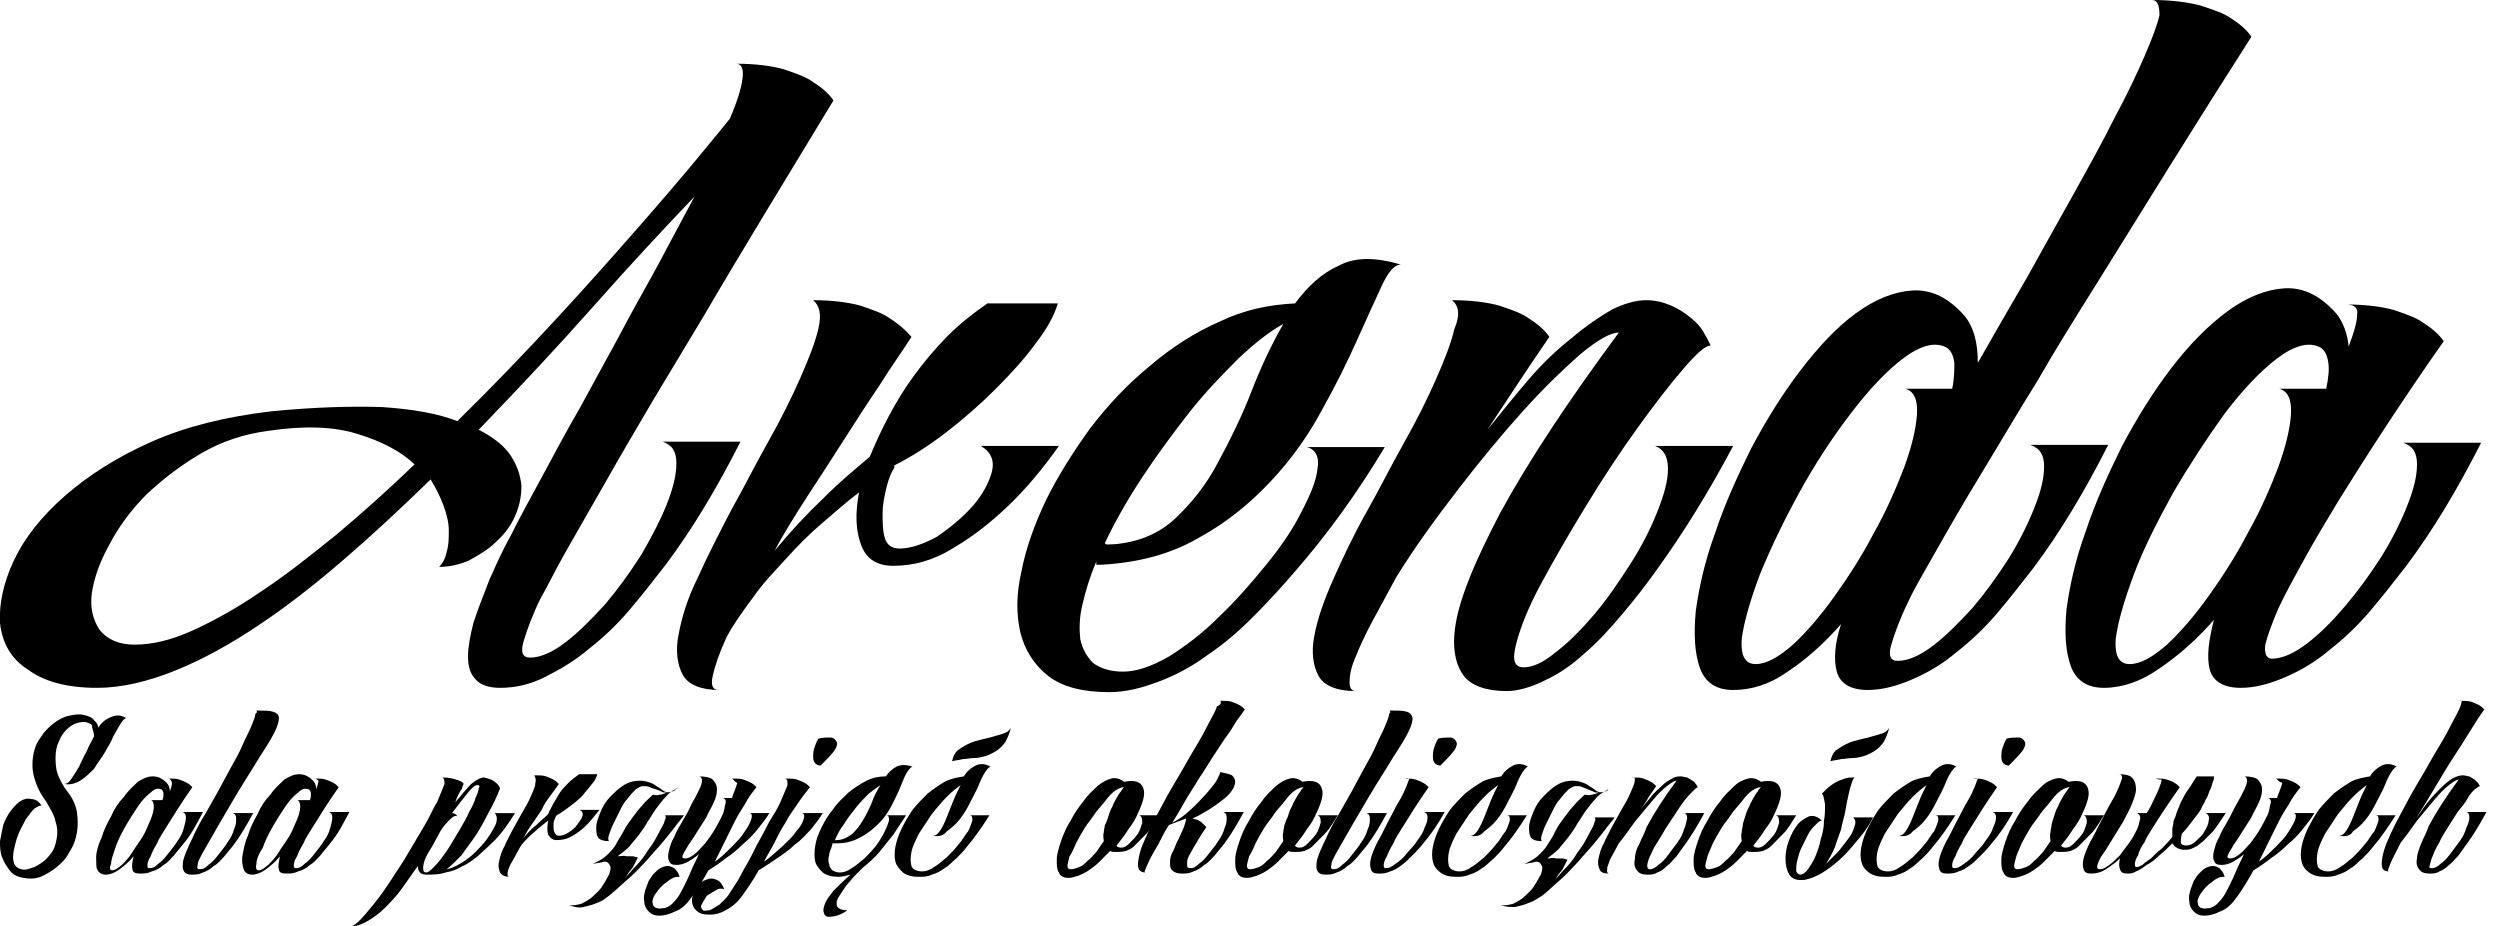 <?xml version="1.0" encoding="UTF-8"?>
<svg xmlns="http://www.w3.org/2000/svg" width="170" height="63" viewBox="0 0 170 63" fill="none">
  <path d="M50.062 4.333C51.37 4.333 52.46 4.479 53.26 4.7C54.132 4.993 54.785 5.214 55.294 5.581C55.875 5.948 56.384 6.388 56.675 6.829C53.477 12.116 50.498 16.962 47.883 21.441C46.72 23.35 45.558 25.332 44.395 27.241C43.233 29.224 42.143 31.06 41.198 32.748C40.181 34.511 39.309 36.053 38.51 37.448C37.71 38.843 37.202 39.944 36.766 40.679C36.184 41.853 35.821 42.881 35.603 43.616C35.385 44.35 35.531 44.717 36.039 44.717C36.766 44.717 37.565 44.35 38.437 43.689C39.309 43.028 40.181 42.147 41.125 41.119C41.997 40.091 42.797 38.99 43.596 37.742C44.322 36.493 44.904 35.392 45.34 34.291C45.776 33.189 45.994 32.308 45.994 31.5C45.994 30.693 45.703 30.252 45.049 30.032H50.353C48.755 33.189 47.084 35.979 45.267 38.402C44.468 39.43 43.669 40.458 42.797 41.486C41.925 42.514 40.98 43.395 40.035 44.13C39.091 44.937 38.074 45.525 37.056 46.039C36.039 46.553 35.022 46.773 34.005 46.773C33.206 46.773 32.624 46.553 32.334 46.185C31.97 45.818 31.825 45.304 31.825 44.644C31.825 43.983 31.97 43.248 32.188 42.367C32.479 41.486 32.842 40.532 33.278 39.43C33.641 38.623 34.077 37.595 34.731 36.42C35.313 35.245 36.039 33.923 36.838 32.455C37.638 30.986 38.437 29.444 39.382 27.829C40.253 26.214 41.198 24.525 42.07 22.909C42.942 21.221 43.886 19.605 44.758 17.99C45.63 16.374 46.429 14.832 47.229 13.364C45.122 15.567 42.869 17.99 40.399 20.78C37.928 23.57 35.313 26.36 32.551 29.224C33.569 29.738 34.295 30.326 34.731 30.986C35.167 31.647 35.385 32.308 35.458 33.042C35.458 33.776 35.313 34.437 35.022 35.098C34.731 35.759 34.295 36.346 33.714 36.86C33.206 37.374 32.551 37.742 31.898 38.109C31.244 38.402 30.517 38.549 29.863 38.549C30.081 38.329 30.299 37.962 30.372 37.521C30.517 37.081 30.517 36.64 30.517 36.053C30.517 35.539 30.372 34.951 30.154 34.364C29.936 33.776 29.645 33.189 29.282 32.602C27.32 34.511 25.358 36.346 23.396 38.035C21.435 39.724 19.473 41.266 17.584 42.514C15.622 43.836 13.733 44.864 11.916 45.598C10.1 46.332 8.283 46.773 6.612 46.773C4.505 46.773 2.979 46.332 1.889 45.525C0.727 44.79 0.145 43.689 -3.68908e-05 42.367C-0.073 41.119 0.218 39.651 0.945 38.109C1.671 36.567 2.834 35.098 4.432 33.703C6.031 32.308 7.993 31.06 10.318 30.032C12.643 29.004 15.331 28.343 18.383 27.976C21.362 27.682 23.905 27.609 26.012 27.682C28.119 27.829 29.79 28.123 31.098 28.637C33.423 26.36 35.603 24.084 37.71 21.808C39.818 19.532 41.707 17.402 43.378 15.493C45.049 13.584 46.429 11.969 47.519 10.647C48.609 9.326 49.336 8.444 49.627 8.077C50.135 6.902 50.426 5.948 50.498 5.287C50.571 4.7 50.426 4.333 50.062 4.333ZM9.155 43.836C10.318 43.836 11.626 43.542 13.079 42.881C14.532 42.221 16.13 41.339 17.729 40.238C19.4 39.137 21.071 37.815 22.888 36.346C24.632 34.878 26.448 33.263 28.192 31.574C27.247 30.693 26.012 30.032 24.341 29.518C22.742 29.004 20.708 28.93 18.238 29.297C16.566 29.518 15.04 30.032 13.66 30.839C12.28 31.647 11.044 32.602 9.954 33.63C8.864 34.731 8.065 35.832 7.411 37.081C6.757 38.255 6.394 39.357 6.249 40.311C6.103 41.266 6.321 42.147 6.757 42.808C7.266 43.469 8.065 43.836 9.155 43.836Z" fill="black"></path>
  <path d="M49.409 43.322C48.9 44.423 48.609 45.304 48.464 45.965C48.319 46.626 48.464 46.919 48.9 46.919C47.665 46.919 46.793 46.552 46.43 45.892C46.066 45.231 45.921 44.276 46.139 43.175C46.357 42 46.72 40.752 47.447 39.283C48.101 37.815 48.9 36.273 49.699 34.731C50.571 33.189 51.37 31.573 52.242 30.032C53.114 28.489 53.841 27.021 54.422 25.699C55.003 24.378 55.439 23.276 55.657 22.322C55.875 21.367 55.73 20.78 55.294 20.413C56.602 20.413 57.692 20.559 58.491 20.78C59.363 21.073 60.017 21.294 60.526 21.661C61.107 22.028 61.615 22.468 61.979 22.909C61.325 23.937 60.526 25.038 59.799 26.213C59 27.388 58.2 28.636 57.401 29.885C56.602 31.133 55.803 32.381 54.931 33.703C54.132 34.951 53.332 36.199 52.678 37.447C53.768 36.126 54.858 34.951 56.021 33.85C57.111 32.748 58.2 31.867 59.145 31.059C59.508 30.178 59.944 29.224 60.453 28.269C60.962 27.315 61.543 26.36 62.197 25.479C62.851 24.598 63.577 23.717 64.449 22.836C65.248 22.028 66.193 21.294 67.138 20.633H71.933C71.715 21.367 71.279 22.248 70.48 23.276C69.753 24.304 68.809 25.332 67.791 26.36C66.774 27.388 65.612 28.416 64.376 29.371C63.141 30.325 61.979 31.059 60.816 31.647V31.72C60.816 31.72 60.816 31.72 60.816 31.794C60.671 32.014 60.453 32.455 60.308 33.042C60.162 33.629 60.017 34.29 60.017 34.878C60.017 35.538 60.017 36.052 60.162 36.566C60.308 37.08 60.671 37.301 61.179 37.301C61.906 37.301 62.778 37.007 63.723 36.493C64.667 35.832 65.394 35.245 66.12 34.437C66.774 33.703 67.21 32.895 67.428 32.161C67.646 31.353 67.428 30.766 66.702 30.325H72.006C70.916 31.867 69.753 33.262 68.518 34.437C67.428 35.465 66.266 36.419 64.885 37.227C63.505 38.108 62.124 38.475 60.743 38.475C59.654 38.475 58.927 38.035 58.564 37.08C58.2 36.126 58.128 34.951 58.418 33.483C57.619 34.07 56.82 34.804 55.948 35.538C55.076 36.273 54.277 37.08 53.477 37.962C52.678 38.843 51.879 39.65 51.225 40.605C50.571 41.486 49.917 42.367 49.409 43.322Z" fill="black"></path>
  <path d="M74.549 38.182C74.113 39.21 73.822 40.164 73.604 41.119C73.386 42 73.386 42.808 73.459 43.468C73.604 44.129 73.895 44.643 74.331 45.084C74.84 45.451 75.493 45.671 76.365 45.671C77.31 45.671 78.327 45.304 79.49 44.643C80.652 43.909 81.815 43.028 82.905 41.927C84.067 40.825 85.085 39.65 86.102 38.402C87.119 37.154 87.918 35.979 88.5 34.804C89.081 33.703 89.517 32.675 89.59 31.867C89.735 31.059 89.444 30.546 88.863 30.399H94.167C92.278 33.556 90.243 36.346 88.136 38.769C87.264 39.797 86.32 40.825 85.303 41.853C84.285 42.881 83.268 43.762 82.178 44.496C81.088 45.304 79.998 45.892 78.836 46.332C77.673 46.773 76.583 47.066 75.421 47.066C73.604 47.066 72.224 46.699 71.279 45.965C70.335 45.231 69.681 44.203 69.39 43.028C69.099 41.78 69.099 40.385 69.463 38.843C69.753 37.301 70.335 35.685 71.134 33.996C71.933 32.381 72.95 30.766 74.113 29.15C75.348 27.535 76.656 26.14 78.182 24.892C79.635 23.643 81.234 22.615 82.905 21.881C84.576 21.073 86.32 20.706 88.064 20.633C88.936 19.458 89.88 18.577 91.043 18.063C92.133 17.476 93.513 17.476 95.257 17.99C94.821 17.99 94.385 18.503 93.949 19.458C93.513 20.413 92.932 21.661 92.278 23.129C91.624 24.598 90.825 26.213 89.88 27.902C88.936 29.664 87.773 31.28 86.392 32.748C85.012 34.217 83.413 35.538 81.524 36.566C79.635 37.668 77.455 38.255 74.912 38.402H74.549V38.182ZM75.784 37.007C77.455 36.86 78.836 36.273 79.926 35.245C81.016 34.217 82.033 32.968 82.832 31.427C83.631 29.958 84.431 28.343 85.085 26.654C85.739 24.965 86.465 23.423 87.264 22.028C86.32 22.542 85.303 23.35 84.213 24.378C83.123 25.479 81.96 26.654 80.87 28.049C79.78 29.444 78.691 30.913 77.673 32.455C76.656 33.996 75.784 35.538 75.13 36.934C75.203 37.08 75.421 37.007 75.784 37.007Z" fill="black"></path>
  <path d="M98.744 20.413C100.052 20.413 101.142 20.559 101.941 20.78C102.813 21.073 103.467 21.294 103.976 21.661C104.557 22.028 105.066 22.468 105.356 22.909C104.703 23.864 104.049 24.818 103.322 25.92C102.595 27.021 101.869 28.122 101.142 29.224C102.087 28.049 103.031 26.874 103.976 25.773C104.921 24.671 105.938 23.717 106.882 22.983C107.827 22.175 108.699 21.587 109.571 21.073C110.443 20.633 111.242 20.413 111.969 20.413C112.55 20.413 113.131 20.559 113.64 20.78C114.148 21 114.584 21.294 114.948 21.587C115.311 21.881 115.601 22.175 115.819 22.542C116.037 22.909 116.183 23.203 116.328 23.497C115.965 23.497 115.384 24.011 114.439 25.112C113.494 26.213 112.477 27.535 111.315 29.15C110.152 30.766 108.989 32.528 107.827 34.437C106.664 36.346 105.647 38.108 104.775 39.724C103.903 41.339 103.395 42.661 103.104 43.762C102.813 44.864 102.959 45.378 103.613 45.378C104.267 45.378 104.993 45.01 105.792 44.35C106.664 43.689 107.536 42.808 108.408 41.78C109.28 40.752 110.079 39.577 110.879 38.329C111.678 37.08 112.259 35.906 112.695 34.804C113.131 33.703 113.422 32.748 113.422 31.867C113.422 31.059 113.131 30.545 112.55 30.325H117.854C116.183 33.483 114.439 36.273 112.695 38.696C111.969 39.724 111.169 40.752 110.297 41.78C109.425 42.808 108.626 43.689 107.754 44.423C106.882 45.231 106.01 45.818 105.066 46.259C104.194 46.699 103.249 46.993 102.45 46.993C101.07 46.993 100.052 46.626 99.544 45.965C99.035 45.304 98.817 44.35 98.89 43.248C98.962 42.073 99.326 40.825 99.907 39.357C100.488 37.888 101.215 36.419 102.014 34.878C103.976 31.28 106.664 27.241 110.079 22.615C109.498 22.615 108.626 23.129 107.464 24.084C106.301 25.112 104.993 26.36 103.54 27.976C102.087 29.591 100.634 31.353 99.108 33.336C97.582 35.318 96.201 37.227 94.966 39.21C94.385 40.311 93.804 41.339 93.295 42.294C92.786 43.248 92.423 44.056 92.132 44.79C91.842 45.451 91.769 46.038 91.769 46.406C91.769 46.773 91.914 46.993 92.205 46.993C90.897 46.993 90.025 46.626 89.662 45.965C89.299 45.304 89.153 44.35 89.371 43.248C89.589 42.073 90.025 40.825 90.679 39.357C91.333 37.888 92.06 36.346 92.932 34.804C93.804 33.262 94.603 31.647 95.475 30.105C96.347 28.563 97.073 27.094 97.654 25.773C98.236 24.451 98.672 23.35 98.89 22.395C99.326 21.367 99.18 20.78 98.744 20.413Z" fill="black"></path>
  <path d="M146.337 0C147.645 0 148.735 0.147 149.607 0.367C150.478 0.661 151.205 0.881 151.714 1.248C152.295 1.615 152.804 2.056 153.094 2.497C149.243 8.517 145.756 14.171 142.559 19.311C141.178 21.514 139.797 23.717 138.49 25.993C137.109 28.196 135.874 30.325 134.711 32.234C133.549 34.143 132.531 35.906 131.66 37.447C130.788 38.989 130.134 40.091 129.77 40.898C129.189 42.073 128.826 43.101 128.608 43.836C128.39 44.57 128.535 44.937 129.044 44.937C129.77 44.937 130.57 44.57 131.442 43.909C132.314 43.248 133.185 42.367 134.13 41.339C135.002 40.311 135.801 39.21 136.6 37.961C137.327 36.787 137.908 35.612 138.344 34.51C138.78 33.409 138.998 32.528 138.998 31.72C138.998 30.913 138.708 30.472 138.054 30.252H143.358C141.759 33.409 140.088 36.199 138.272 38.622C137.472 39.65 136.673 40.678 135.801 41.706C134.929 42.734 133.985 43.615 133.04 44.349C132.096 45.157 131.078 45.745 130.061 46.185C129.044 46.626 128.027 46.919 127.009 46.919C125.847 46.919 125.12 46.479 124.902 45.671C124.684 44.864 124.757 43.762 125.193 42.44C124.03 43.762 122.795 44.864 121.56 45.671C120.325 46.552 119.089 46.919 117.854 46.919C116.692 46.919 115.965 46.406 115.602 45.451C115.238 44.423 115.166 43.175 115.311 41.559C115.529 40.017 115.892 38.255 116.619 36.273C117.273 34.29 118.145 32.381 119.089 30.472C120.107 28.563 121.197 26.801 122.432 25.185C123.667 23.57 124.902 22.248 126.21 21.294C127.518 20.339 128.826 19.825 130.061 19.752C131.369 19.678 132.531 20.266 133.621 21.514C134.203 22.248 134.493 23.276 134.493 24.671C135.583 22.762 136.673 20.853 137.836 18.871C138.926 16.888 140.015 14.979 141.033 13.143C142.05 11.308 142.994 9.619 143.794 8.003C144.666 6.388 145.32 4.993 145.828 3.818C146.337 2.643 146.7 1.689 146.845 1.028C146.845 0.367 146.7 0 146.337 0ZM119.38 45.157C120.107 45.157 120.906 44.717 121.923 43.836C122.868 42.954 123.812 41.853 124.757 40.531C125.701 39.21 126.646 37.741 127.445 36.199C128.317 34.657 128.971 33.115 129.48 31.794C129.988 30.398 130.279 29.224 130.352 28.196C130.424 27.168 130.134 26.58 129.552 26.433H132.749C132.895 25.773 132.895 25.112 132.895 24.671C132.822 24.157 132.677 23.864 132.386 23.643C131.587 23.203 130.57 23.496 129.407 24.378C128.245 25.259 127.082 26.507 125.847 28.122C124.612 29.738 123.449 31.5 122.359 33.482C121.269 35.465 120.397 37.301 119.671 39.063C119.017 40.825 118.581 42.294 118.436 43.468C118.363 44.57 118.653 45.157 119.38 45.157Z" fill="black"></path>
  <path d="M159.561 20.706C160.869 20.706 161.959 20.853 162.758 21.073C163.63 21.367 164.284 21.587 164.792 21.954C165.374 22.322 165.882 22.762 166.173 23.203C163.339 27.241 161.014 30.839 159.052 33.996C158.253 35.318 157.454 36.64 156.727 37.961C156.001 39.283 155.347 40.458 154.911 41.412C154.475 42.44 154.184 43.248 154.039 43.836C153.966 44.423 154.111 44.79 154.475 44.79C155.201 44.79 156.001 44.423 156.872 43.762C157.744 43.101 158.616 42.22 159.488 41.192C160.36 40.164 161.159 39.063 161.959 37.815C162.685 36.64 163.267 35.465 163.702 34.363C164.138 33.262 164.356 32.381 164.356 31.573C164.356 30.766 164.066 30.325 163.412 30.105H168.716C167.117 33.262 165.446 36.052 163.63 38.475C162.831 39.503 162.031 40.531 161.159 41.559C160.287 42.587 159.343 43.468 158.398 44.203C157.454 45.01 156.437 45.598 155.419 46.038C154.402 46.479 153.385 46.773 152.368 46.773C151.205 46.773 150.478 46.332 150.26 45.524C150.042 44.643 150.188 43.542 150.551 42.147C149.389 43.468 148.153 44.57 146.845 45.451C145.61 46.332 144.302 46.773 143.067 46.773C141.905 46.773 141.178 46.258 140.815 45.304C140.451 44.276 140.379 43.028 140.524 41.412C140.742 39.87 141.105 38.108 141.832 36.126C142.486 34.143 143.358 32.234 144.302 30.325C145.32 28.416 146.409 26.654 147.645 25.038C148.88 23.423 150.188 22.101 151.496 21.147C152.804 20.192 154.111 19.678 155.347 19.605C156.654 19.531 157.817 20.119 158.907 21.367C159.343 21.954 159.634 22.689 159.706 23.57C160.069 22.615 160.287 21.881 160.287 21.367C160.36 21 160.142 20.706 159.561 20.706ZM144.811 45.157C145.538 45.157 146.337 44.717 147.354 43.836C148.299 42.954 149.243 41.853 150.188 40.531C151.132 39.21 152.077 37.741 152.876 36.199C153.748 34.657 154.402 33.115 154.911 31.794C155.419 30.398 155.71 29.224 155.783 28.196C155.855 27.168 155.565 26.58 154.983 26.433H158.18C158.326 25.773 158.398 25.112 158.326 24.671C158.253 24.157 158.108 23.863 157.817 23.643C157.018 23.203 156.001 23.496 154.838 24.378C153.675 25.259 152.513 26.507 151.278 28.122C150.115 29.738 148.953 31.5 147.79 33.482C146.7 35.465 145.756 37.3 145.102 39.063C144.448 40.825 144.012 42.294 143.866 43.468C143.794 44.57 144.084 45.157 144.811 45.157Z" fill="black"></path>
  <path d="M5.885 49.122C5.667 49.049 5.377 49.122 5.159 49.196C4.941 49.269 4.723 49.416 4.505 49.636C4.287 49.856 4.141 50.077 3.996 50.444C3.851 50.737 3.778 51.105 3.778 51.472C3.778 51.839 3.778 52.206 3.923 52.647C4.069 53.014 4.287 53.454 4.577 53.821C4.941 54.262 5.159 54.776 5.231 55.216C5.304 55.73 5.304 56.171 5.231 56.611C5.159 57.052 5.013 57.493 4.723 57.933C4.505 58.374 4.214 58.667 3.851 58.961C3.487 59.255 3.124 59.475 2.761 59.622C2.398 59.769 1.962 59.769 1.598 59.695C1.162 59.622 0.872 59.475 0.654 59.181C0.436 58.888 0.29 58.667 0.145 58.3C-0 57.933 -0 57.566 -0 57.199C0.072 56.832 0.145 56.465 0.218 56.097C0.363 55.73 0.508 55.437 0.726 55.143C0.944 54.849 1.162 54.629 1.38 54.482C1.598 54.335 1.889 54.262 2.107 54.335C2.398 54.335 2.616 54.482 2.833 54.776C2.688 54.776 2.543 54.849 2.325 54.996C2.107 55.216 1.962 55.437 1.744 55.73C1.598 56.024 1.38 56.391 1.235 56.758C1.09 57.126 1.017 57.493 0.944 57.786C0.872 58.154 0.872 58.447 0.944 58.667C1.017 58.888 1.162 59.035 1.453 59.108C1.671 59.181 1.889 59.108 2.107 59.035C2.398 58.961 2.616 58.814 2.833 58.667C3.051 58.521 3.269 58.3 3.487 58.007C3.705 57.713 3.778 57.419 3.851 57.052C3.923 56.685 3.923 56.318 3.778 55.877C3.705 55.437 3.415 54.996 3.124 54.482C2.688 53.895 2.47 53.381 2.325 52.867C2.18 52.353 2.18 51.839 2.252 51.398C2.325 50.958 2.47 50.517 2.761 50.15C2.979 49.783 3.269 49.489 3.633 49.196C3.923 48.975 4.287 48.755 4.65 48.681C5.013 48.608 5.304 48.535 5.667 48.608C5.958 48.681 6.248 48.755 6.394 48.975C6.539 49.122 6.684 49.269 6.684 49.489C6.902 49.122 7.193 48.902 7.556 48.755C7.92 48.608 8.21 48.608 8.574 48.828C8.501 48.828 8.356 48.975 8.21 49.196C8.065 49.416 7.92 49.709 7.702 50.077C7.556 50.444 7.338 50.811 7.12 51.178C6.902 51.545 6.612 51.912 6.394 52.279C6.103 52.573 5.813 52.867 5.449 53.087C5.086 53.307 4.723 53.381 4.359 53.307C4.577 53.307 4.723 53.16 4.868 52.94C5.013 52.72 5.159 52.5 5.377 52.133C5.522 51.839 5.667 51.472 5.885 51.105C6.031 50.737 6.248 50.37 6.394 50.077C6.394 49.856 6.321 49.636 6.248 49.416C6.321 49.342 6.176 49.196 5.885 49.122Z" fill="black"></path>
  <path d="M11.407 52.941C11.771 52.941 11.989 52.941 12.207 53.014C12.425 53.088 12.57 53.161 12.715 53.234C12.861 53.308 13.006 53.455 13.079 53.528C12.352 54.556 11.771 55.511 11.262 56.318C11.044 56.685 10.826 56.979 10.681 57.346C10.463 57.714 10.318 58.007 10.245 58.227C10.1 58.448 10.027 58.668 10.027 58.815C10.027 58.962 10.027 59.035 10.172 59.035C10.39 59.035 10.536 58.962 10.753 58.742C10.971 58.595 11.189 58.374 11.407 58.081C11.625 57.787 11.843 57.567 12.061 57.2C12.279 56.906 12.425 56.612 12.497 56.318C12.57 56.025 12.643 55.804 12.643 55.584C12.643 55.364 12.57 55.29 12.425 55.217H13.805C13.369 56.025 13.006 56.759 12.497 57.346C12.279 57.64 12.061 57.86 11.843 58.154C11.625 58.374 11.407 58.668 11.117 58.815C10.899 59.035 10.608 59.182 10.318 59.255C10.027 59.402 9.809 59.402 9.518 59.402C9.228 59.402 9.01 59.329 9.01 59.109C8.937 58.888 9.01 58.595 9.082 58.227C8.792 58.595 8.428 58.888 8.138 59.109C7.847 59.329 7.484 59.476 7.193 59.476C6.902 59.476 6.684 59.329 6.612 59.109C6.539 59.035 6.539 58.668 6.539 58.301C6.539 57.934 6.684 57.42 6.902 56.979C7.048 56.465 7.266 56.025 7.556 55.511C7.774 54.997 8.065 54.556 8.428 54.189C8.719 53.748 9.082 53.455 9.373 53.161C9.736 52.941 10.027 52.794 10.39 52.794C10.753 52.794 11.044 52.941 11.335 53.234C11.48 53.381 11.553 53.602 11.553 53.822C11.625 53.602 11.698 53.381 11.698 53.234C11.625 53.014 11.553 52.941 11.407 52.941ZM7.629 59.182C7.847 59.182 7.992 59.035 8.283 58.815C8.501 58.595 8.792 58.301 9.01 57.934C9.228 57.567 9.518 57.2 9.736 56.832C9.954 56.465 10.1 56.025 10.245 55.731C10.39 55.364 10.463 55.07 10.463 54.85C10.463 54.63 10.39 54.409 10.245 54.409H11.044C11.117 54.263 11.117 54.116 11.117 53.969C11.117 53.822 11.044 53.748 10.971 53.675C10.753 53.602 10.536 53.602 10.245 53.895C9.954 54.116 9.664 54.409 9.373 54.85C9.082 55.29 8.792 55.731 8.501 56.245C8.21 56.759 7.992 57.2 7.847 57.64C7.702 58.081 7.556 58.448 7.556 58.742C7.411 59.035 7.484 59.182 7.629 59.182Z" fill="black"></path>
  <path d="M17.365 48.315C17.874 48.315 18.31 48.315 18.528 48.388C18.819 48.461 18.964 48.608 18.964 48.828C18.964 49.049 18.891 49.342 18.673 49.783C18.455 50.224 18.092 50.811 17.656 51.472C17.22 52.206 16.639 53.087 15.985 54.189C15.331 55.29 14.604 56.538 13.732 58.08C13.587 58.374 13.442 58.594 13.442 58.814C13.369 59.035 13.442 59.108 13.587 59.108C13.805 59.108 13.95 59.035 14.168 58.814C14.386 58.668 14.604 58.447 14.822 58.154C15.04 57.86 15.258 57.64 15.476 57.273C15.694 56.979 15.84 56.685 15.912 56.391C16.058 56.098 16.058 55.877 16.058 55.657C16.058 55.437 15.985 55.363 15.84 55.29H17.22C16.784 56.098 16.348 56.832 15.912 57.419C15.694 57.713 15.476 57.933 15.258 58.227C15.04 58.447 14.822 58.741 14.532 58.888C14.314 59.108 14.023 59.255 13.805 59.328C13.514 59.475 13.296 59.475 13.006 59.475C12.788 59.475 12.643 59.402 12.57 59.328C12.497 59.255 12.425 59.108 12.425 58.961C12.425 58.814 12.425 58.594 12.497 58.374C12.57 58.154 12.643 57.933 12.788 57.64C12.861 57.419 13.079 57.052 13.224 56.685C13.442 56.245 13.66 55.804 13.95 55.363C14.241 54.849 14.532 54.335 14.822 53.821C15.113 53.307 15.404 52.72 15.694 52.206C15.985 51.692 16.276 51.178 16.494 50.664C16.712 50.15 16.93 49.783 17.075 49.416C17.22 49.049 17.365 48.755 17.365 48.535C17.511 48.461 17.511 48.315 17.365 48.315Z" fill="black"></path>
  <path d="M21.362 52.941C21.725 52.941 21.943 52.941 22.161 53.014C22.379 53.087 22.524 53.161 22.669 53.234C22.815 53.308 22.96 53.455 23.033 53.528C22.306 54.556 21.725 55.511 21.216 56.318C20.998 56.685 20.78 56.979 20.635 57.346C20.417 57.713 20.272 58.007 20.199 58.227C20.054 58.448 19.981 58.668 19.981 58.815C19.981 58.962 19.981 59.035 20.126 59.035C20.344 59.035 20.49 58.962 20.708 58.741C20.926 58.594 21.144 58.374 21.362 58.081C21.579 57.787 21.797 57.566 22.015 57.199C22.233 56.906 22.379 56.612 22.451 56.318C22.524 56.025 22.597 55.804 22.597 55.584C22.597 55.364 22.524 55.29 22.379 55.217H23.759C23.323 56.025 22.96 56.759 22.451 57.346C22.233 57.64 22.015 57.86 21.797 58.154C21.579 58.374 21.362 58.668 21.071 58.815C20.853 59.035 20.562 59.182 20.272 59.255C19.981 59.402 19.763 59.402 19.472 59.402C19.182 59.402 18.964 59.329 18.964 59.108C18.891 58.888 18.964 58.594 19.036 58.227C18.746 58.594 18.383 58.888 18.092 59.108C17.801 59.329 17.438 59.476 17.147 59.476C16.857 59.476 16.639 59.329 16.566 59.108C16.493 58.888 16.421 58.521 16.493 58.154C16.566 57.787 16.639 57.273 16.857 56.832C17.002 56.318 17.22 55.878 17.511 55.364C17.729 54.85 18.019 54.409 18.383 54.042C18.673 53.602 19.036 53.308 19.327 53.014C19.69 52.794 19.981 52.647 20.344 52.647C20.708 52.647 20.998 52.794 21.289 53.087C21.434 53.234 21.507 53.455 21.507 53.675C21.579 53.455 21.652 53.234 21.652 53.087C21.579 53.014 21.507 52.941 21.362 52.941ZM17.583 59.182C17.801 59.182 17.947 59.035 18.237 58.815C18.455 58.594 18.746 58.301 18.964 57.934C19.182 57.566 19.472 57.199 19.69 56.832C19.908 56.465 20.054 56.025 20.199 55.731C20.344 55.364 20.417 55.07 20.417 54.85C20.417 54.63 20.344 54.409 20.199 54.409H21.071C21.144 54.262 21.144 54.115 21.144 53.969C21.144 53.822 21.071 53.748 20.998 53.675C20.78 53.602 20.562 53.602 20.272 53.895C19.981 54.115 19.69 54.409 19.4 54.85C19.109 55.29 18.819 55.731 18.528 56.245C18.237 56.759 18.019 57.199 17.874 57.64C17.583 58.081 17.438 58.448 17.438 58.741C17.365 59.035 17.438 59.182 17.583 59.182Z" fill="black"></path>
  <path d="M30.081 52.868C30.517 52.868 30.808 52.941 31.026 53.014C31.243 53.088 31.461 53.161 31.534 53.308C31.461 53.382 31.461 53.529 31.389 53.675C31.316 53.749 31.243 53.896 31.171 54.042C31.098 54.189 31.026 54.336 30.953 54.556C31.389 54.042 31.752 53.602 32.043 53.308C32.406 53.014 32.697 52.868 32.915 52.868C33.205 52.941 33.496 53.014 33.641 53.161C33.859 53.308 33.932 53.455 34.005 53.602C33.786 54.189 33.496 54.777 33.205 55.291C32.915 55.878 32.624 56.392 32.333 56.833C32.043 57.273 31.679 57.714 31.389 58.154C31.026 58.522 30.735 58.815 30.372 59.109C30.735 59.035 31.026 58.889 31.389 58.668C31.752 58.448 32.043 58.228 32.333 57.934C32.624 57.64 32.842 57.42 33.06 57.126C33.278 56.833 33.423 56.612 33.569 56.319C33.714 56.098 33.786 55.878 33.786 55.658C33.786 55.511 33.714 55.364 33.641 55.291H35.022C34.513 56.098 34.005 56.833 33.351 57.42C33.06 57.714 32.769 57.934 32.479 58.228C32.188 58.448 31.825 58.742 31.461 58.889C31.098 59.109 30.735 59.256 30.299 59.329C29.863 59.476 29.427 59.476 28.991 59.476C28.773 59.476 28.628 59.403 28.555 59.329C28.482 59.256 28.41 59.109 28.41 58.889C28.046 59.403 27.683 59.917 27.32 60.431C26.956 60.945 26.521 61.385 26.157 61.752C25.794 62.119 25.358 62.413 24.995 62.633C24.631 62.854 24.195 63.001 23.832 63.001C23.977 63.001 24.195 62.854 24.486 62.56C24.777 62.266 25.067 61.899 25.431 61.459C25.794 61.018 26.157 60.504 26.593 59.843C26.956 59.256 27.392 58.668 27.756 58.008C28.119 57.42 28.482 56.759 28.846 56.172C29.209 55.584 29.427 54.997 29.718 54.556C29.936 54.042 30.081 53.675 30.226 53.308C30.226 53.161 30.226 52.941 30.081 52.868ZM32.479 53.382C32.333 53.382 32.115 53.529 31.825 53.896C31.534 54.263 31.171 54.703 30.735 55.291C30.88 55.291 31.026 55.364 31.098 55.511C30.953 55.438 30.808 55.511 30.59 55.731C30.372 55.952 30.154 56.172 29.936 56.539C29.79 56.833 29.645 57.053 29.5 57.347C29.354 57.64 29.136 57.934 28.991 58.228C28.846 58.522 28.773 58.815 28.773 59.035C28.773 59.256 28.846 59.329 28.991 59.329C29.064 59.329 29.209 59.256 29.427 59.035C29.572 58.889 29.79 58.668 30.008 58.375C30.226 58.081 30.444 57.787 30.662 57.42C30.88 57.053 31.098 56.686 31.316 56.319C31.534 55.952 31.752 55.584 31.897 55.217C32.115 54.85 32.261 54.556 32.333 54.263C32.479 53.969 32.551 53.749 32.551 53.602C32.624 53.529 32.624 53.382 32.479 53.382Z" fill="black"></path>
  <path d="M34.731 58.741C34.586 59.035 34.513 59.255 34.513 59.402C34.513 59.549 34.513 59.623 34.658 59.623C34.368 59.623 34.15 59.549 34.005 59.329C33.932 59.182 33.859 58.888 33.932 58.594C34.005 58.301 34.077 57.934 34.295 57.566C34.441 57.199 34.658 56.832 34.877 56.392C35.094 56.025 35.312 55.584 35.531 55.217C35.748 54.85 35.966 54.483 36.112 54.115C36.257 53.748 36.402 53.528 36.402 53.234C36.475 53.014 36.402 52.867 36.33 52.72C36.693 52.72 36.911 52.72 37.129 52.794C37.347 52.867 37.492 52.941 37.638 53.014C37.783 53.087 37.928 53.234 38.001 53.308C37.856 53.528 37.638 53.822 37.42 54.115C37.202 54.409 36.984 54.703 36.838 55.07C36.62 55.364 36.402 55.731 36.184 56.025C35.966 56.318 35.748 56.685 35.603 56.979C35.894 56.612 36.184 56.318 36.475 56.098C36.766 55.804 37.056 55.584 37.274 55.364C37.347 55.144 37.492 54.923 37.638 54.63C37.783 54.409 37.928 54.115 38.074 53.895C38.219 53.675 38.437 53.455 38.655 53.234C38.873 53.014 39.091 52.867 39.381 52.647H40.617C40.544 52.867 40.471 53.087 40.253 53.308C40.035 53.602 39.817 53.822 39.599 54.115C39.309 54.409 39.018 54.63 38.727 54.85C38.437 55.07 38.146 55.29 37.856 55.437C37.783 55.511 37.783 55.584 37.71 55.731C37.638 55.878 37.638 56.025 37.638 56.171C37.638 56.318 37.638 56.465 37.71 56.612C37.783 56.759 37.856 56.832 38.001 56.832C38.219 56.832 38.437 56.759 38.655 56.612C38.873 56.465 39.091 56.318 39.236 56.098C39.381 55.878 39.527 55.731 39.599 55.511C39.672 55.29 39.599 55.144 39.381 55.07H40.762C40.471 55.437 40.181 55.804 39.89 56.098C39.599 56.392 39.309 56.612 38.946 56.832C38.582 57.053 38.219 57.126 37.856 57.126C37.565 57.126 37.42 56.979 37.274 56.759C37.202 56.539 37.202 56.245 37.274 55.804C37.056 55.951 36.838 56.171 36.62 56.318C36.402 56.539 36.184 56.685 35.966 56.906C35.748 57.126 35.531 57.346 35.385 57.566C35.022 58.227 34.877 58.521 34.731 58.741Z" fill="black"></path>
  <path d="M40.617 61.385C40.326 61.531 39.963 61.605 39.672 61.678C39.381 61.752 39.018 61.678 38.655 61.531C38.945 61.605 39.236 61.531 39.527 61.458C39.817 61.311 40.108 61.164 40.326 60.944C40.544 60.724 40.835 60.504 40.98 60.21C41.198 59.916 41.27 59.696 41.416 59.475C41.489 59.255 41.561 59.035 41.489 58.888C41.416 58.741 41.343 58.594 41.125 58.594C40.98 58.594 40.907 58.668 40.762 58.668C40.617 58.668 40.471 58.741 40.326 58.741L40.617 58.594C40.907 58.447 41.125 58.301 41.343 58.08C41.561 57.86 41.779 57.64 41.925 57.346C42.07 57.052 42.288 56.759 42.433 56.465C42.578 56.171 42.796 55.878 43.014 55.584C43.232 55.29 43.45 54.996 43.668 54.776C43.886 54.483 44.177 54.262 44.395 54.042C44.54 54.042 44.685 54.115 44.831 54.042C44.976 54.042 45.194 53.968 45.34 53.895C45.194 53.895 45.049 53.895 44.976 53.822C44.831 53.748 44.758 53.748 44.613 53.675C44.395 53.601 44.322 53.601 44.177 53.528C44.032 53.455 43.886 53.455 43.741 53.455C43.596 53.455 43.45 53.528 43.232 53.675C43.087 53.822 42.869 54.042 42.651 54.336C42.433 54.556 42.288 54.85 42.142 55.143C41.997 55.437 41.852 55.731 41.706 56.025C41.561 56.318 41.489 56.538 41.416 56.759C41.343 56.979 41.343 57.126 41.416 57.199C41.053 57.199 40.835 57.126 40.689 56.979C40.544 56.759 40.544 56.538 40.544 56.245C40.544 55.951 40.689 55.584 40.835 55.217C40.98 54.85 41.198 54.483 41.489 54.189C41.779 53.895 42.07 53.601 42.433 53.381C42.796 53.161 43.16 53.087 43.523 53.087C43.814 53.087 44.032 53.161 44.25 53.234C44.468 53.308 44.613 53.455 44.758 53.528C44.904 53.601 45.049 53.748 45.194 53.822C45.34 53.895 45.485 53.895 45.703 53.822C45.775 53.822 45.848 53.748 45.848 53.748C45.921 53.748 45.921 53.748 45.921 53.675L46.066 53.601L46.139 53.528C45.775 53.748 45.485 53.895 45.267 54.189C45.049 54.409 44.831 54.703 44.613 54.996C44.395 55.29 44.25 55.584 44.032 55.878C43.886 56.171 43.668 56.465 43.45 56.759C43.232 57.052 43.014 57.273 42.796 57.566C42.578 57.787 42.288 58.007 41.997 58.227C42.215 58.227 42.433 58.154 42.578 58.227C42.724 58.227 42.869 58.227 43.014 58.227C43.16 58.227 43.232 58.301 43.378 58.301C43.305 58.447 43.232 58.594 43.16 58.741C43.087 58.888 43.014 59.035 42.869 59.182C42.724 59.329 42.651 59.549 42.506 59.696C42.796 59.402 43.014 59.108 43.305 58.815C43.596 58.521 43.814 58.227 44.032 57.86C44.25 57.566 44.468 57.273 44.613 56.979C44.758 56.685 44.904 56.465 45.049 56.171C45.194 55.951 45.194 55.731 45.267 55.657C45.267 55.511 45.267 55.437 45.194 55.437H46.502C46.429 55.584 46.211 55.804 45.993 56.098C45.775 56.392 45.485 56.759 45.121 57.199C44.758 57.64 44.395 58.007 44.032 58.447C43.596 58.888 43.232 59.329 42.796 59.696C42.36 60.063 41.997 60.43 41.634 60.724C41.198 61.091 40.907 61.311 40.617 61.385Z" fill="black"></path>
  <path d="M49.772 52.941C50.135 52.941 50.353 52.941 50.571 53.014C50.789 53.088 50.934 53.161 51.079 53.234C51.225 53.308 51.37 53.455 51.443 53.528C51.152 53.895 50.861 54.263 50.643 54.703C50.353 55.144 50.135 55.511 49.917 55.951C49.699 56.392 49.481 56.832 49.263 57.273C49.045 57.714 48.827 58.154 48.609 58.595C49.045 58.301 49.408 57.934 49.772 57.567C50.135 57.2 50.425 56.906 50.643 56.539C50.861 56.245 51.007 55.951 51.079 55.731C51.152 55.511 51.152 55.364 51.007 55.29H52.315C52.097 55.658 51.806 56.025 51.515 56.392C51.225 56.759 50.861 57.126 50.498 57.42C50.135 57.787 49.772 58.081 49.336 58.374C48.972 58.668 48.536 58.962 48.173 59.182C47.81 59.843 47.446 60.43 47.083 60.944C46.72 61.458 46.356 61.825 45.921 61.972C45.485 62.193 45.121 62.266 44.831 62.266C44.54 62.266 44.322 62.193 44.104 61.972C43.959 61.825 43.813 61.605 43.813 61.311C43.741 61.018 43.813 60.797 43.886 60.504C43.959 60.283 44.031 60.137 44.104 59.916C44.249 59.696 44.322 59.549 44.467 59.402C44.613 59.255 44.758 59.109 44.903 59.035C45.049 58.962 45.194 58.888 45.412 58.888C45.557 58.888 45.703 58.962 45.848 59.035C45.993 59.182 46.139 59.329 46.211 59.623C46.066 59.623 45.921 59.623 45.775 59.696C45.63 59.77 45.485 59.843 45.339 59.99C45.194 60.063 45.049 60.21 44.903 60.357C44.758 60.504 44.685 60.651 44.613 60.724C44.395 61.018 44.322 61.311 44.395 61.458C44.395 61.605 44.54 61.752 44.685 61.752C44.831 61.825 44.976 61.752 45.194 61.752C45.412 61.678 45.557 61.605 45.703 61.458C45.848 61.311 45.993 61.164 46.139 60.944C46.284 60.724 46.429 60.43 46.575 60.137C46.72 59.843 46.865 59.549 47.01 59.182C47.156 58.815 47.374 58.448 47.519 58.081C47.301 58.301 47.011 58.448 46.792 58.595C46.502 58.742 46.284 58.815 45.993 58.815C45.703 58.815 45.557 58.742 45.485 58.521C45.412 58.374 45.412 58.154 45.485 57.86C45.557 57.567 45.63 57.273 45.848 56.906C45.993 56.539 46.211 56.172 46.429 55.804C46.647 55.437 46.865 55.07 47.01 54.703C47.228 54.336 47.374 54.042 47.519 53.748C47.664 53.455 47.737 53.234 47.737 53.088C47.737 52.941 47.664 52.794 47.519 52.794C47.955 52.794 48.318 52.867 48.464 53.014C48.609 53.161 48.754 53.381 48.754 53.675C48.754 53.969 48.682 54.263 48.536 54.556C48.391 54.923 48.173 55.217 48.028 55.584C47.81 55.951 47.592 56.245 47.374 56.612C47.156 56.979 46.938 57.273 46.792 57.493C46.647 57.787 46.502 57.934 46.429 58.154C46.356 58.301 46.429 58.374 46.575 58.374C46.792 58.374 46.938 58.301 47.228 58.081C47.519 57.86 47.664 57.64 47.955 57.346C48.173 57.053 48.391 56.759 48.609 56.392C48.827 56.025 48.972 55.731 49.118 55.437C49.263 55.144 49.263 54.85 49.336 54.63C49.408 54.409 49.263 54.263 49.118 54.263H49.772C49.917 53.822 50.062 53.528 50.135 53.234C49.917 53.161 49.917 53.014 49.772 52.941Z" fill="black"></path>
  <path d="M53.405 52.941C53.768 52.941 53.986 52.941 54.204 53.014C54.422 53.087 54.567 53.161 54.713 53.234C54.858 53.308 55.003 53.455 55.076 53.528C54.785 53.895 54.495 54.262 54.204 54.703C53.913 55.143 53.623 55.511 53.405 55.951C53.114 56.392 52.896 56.832 52.678 57.273C52.46 57.713 52.169 58.154 51.952 58.594C52.388 58.301 52.751 57.934 53.187 57.566C53.55 57.199 53.913 56.906 54.131 56.538C54.422 56.245 54.567 55.951 54.64 55.731C54.713 55.511 54.713 55.364 54.567 55.29H55.948C55.73 55.657 55.439 56.025 55.148 56.392C54.785 56.759 54.495 57.126 54.059 57.42C53.695 57.787 53.259 58.08 52.823 58.374C52.388 58.668 51.952 58.962 51.588 59.182C51.225 59.843 50.862 60.357 50.498 60.871C50.135 61.385 49.772 61.678 49.336 61.899C48.972 62.119 48.609 62.192 48.319 62.192C48.028 62.192 47.737 62.192 47.519 62.045C47.301 61.899 47.156 61.752 47.083 61.458C47.011 61.238 47.083 60.871 47.229 60.577C47.301 60.357 47.447 60.21 47.592 60.063C47.737 59.916 47.955 59.843 48.173 59.769C48.391 59.696 48.609 59.769 48.755 59.843C48.972 59.916 49.118 60.136 49.263 60.504C49.19 60.43 49.118 60.43 48.972 60.43C48.827 60.43 48.755 60.504 48.609 60.577C48.464 60.65 48.391 60.724 48.246 60.797C48.1 60.871 48.028 60.944 47.955 61.091C47.81 61.311 47.737 61.458 47.665 61.605C47.665 61.752 47.737 61.825 47.81 61.899C47.883 61.972 48.028 61.899 48.246 61.899C48.464 61.825 48.609 61.678 48.9 61.532C49.118 61.311 49.408 61.091 49.626 60.724C49.844 60.357 50.135 59.989 50.353 59.549C50.571 59.108 50.862 58.668 51.08 58.227C51.298 57.787 51.516 57.346 51.733 56.979C52.024 56.465 52.242 55.951 52.533 55.511C52.823 55.07 53.041 54.629 53.187 54.262C53.332 53.895 53.477 53.601 53.55 53.381C53.55 53.087 53.55 53.014 53.405 52.941ZM55.803 52.059C55.657 52.059 55.512 51.986 55.439 51.913C55.367 51.839 55.294 51.692 55.294 51.472C55.294 51.325 55.294 51.105 55.367 50.885C55.439 50.664 55.512 50.444 55.657 50.224C55.948 50.15 56.238 50.15 56.456 50.15C56.674 50.15 56.82 50.297 56.892 50.444C56.965 50.591 56.892 50.811 56.747 51.032C56.529 51.325 56.238 51.619 55.803 52.059Z" fill="black"></path>
  <path d="M56.602 57.42C56.529 57.714 56.384 57.934 56.384 58.154C56.311 58.374 56.311 58.595 56.384 58.742C56.384 58.888 56.456 59.035 56.602 59.182C56.747 59.255 56.892 59.329 57.11 59.329C57.328 59.329 57.619 59.255 57.91 59.035C58.2 58.888 58.491 58.595 58.782 58.374C59.072 58.081 59.363 57.787 59.581 57.493C59.799 57.2 60.017 56.832 60.162 56.539C60.307 56.245 60.38 56.025 60.453 55.804C60.453 55.584 60.453 55.437 60.235 55.437H61.615C61.325 55.878 61.034 56.318 60.743 56.759C60.453 57.126 60.162 57.493 59.799 57.934C59.435 58.374 59.072 58.668 58.636 59.035C58.491 59.182 58.273 59.402 58.128 59.549C57.91 59.769 57.764 59.99 57.546 60.21C57.401 60.43 57.256 60.651 57.11 60.871C56.965 61.091 56.892 61.238 56.892 61.385C56.892 61.532 56.892 61.678 57.038 61.752C57.11 61.825 57.328 61.899 57.619 61.899C57.328 62.119 57.11 62.193 56.892 62.266C56.675 62.339 56.456 62.339 56.311 62.339C56.166 62.339 56.02 62.193 56.02 62.046C55.948 61.899 56.02 61.678 56.093 61.458C56.166 61.238 56.384 60.944 56.675 60.577C56.965 60.283 57.328 59.916 57.837 59.476C57.546 59.549 57.256 59.623 57.038 59.623C56.602 59.623 56.239 59.549 55.948 59.329C55.73 59.109 55.512 58.888 55.439 58.595C55.367 58.301 55.367 57.934 55.439 57.493C55.512 57.053 55.657 56.685 55.875 56.245C56.093 55.804 56.311 55.437 56.675 54.997C56.965 54.556 57.328 54.263 57.692 53.895C58.055 53.602 58.491 53.308 58.927 53.088C59.363 52.867 59.799 52.794 60.235 52.794C60.453 52.5 60.671 52.28 60.961 52.133C61.252 51.986 61.615 51.986 62.051 52.133C61.979 52.133 61.833 52.28 61.688 52.5C61.543 52.721 61.397 53.088 61.252 53.455C61.107 53.822 60.889 54.263 60.671 54.703C60.453 55.144 60.162 55.584 59.799 55.951C59.435 56.318 59 56.685 58.564 56.906C58.055 57.2 57.546 57.346 56.892 57.346H56.602V57.42ZM56.892 57.126C57.328 57.126 57.692 56.906 57.982 56.685C58.273 56.392 58.491 56.098 58.709 55.731C58.927 55.364 59.145 54.923 59.29 54.556C59.435 54.116 59.654 53.748 59.871 53.381C59.654 53.528 59.363 53.748 59.072 53.969C58.782 54.263 58.491 54.556 58.2 54.923C57.91 55.29 57.619 55.658 57.401 56.025C57.11 56.392 56.892 56.832 56.747 57.2C56.747 57.126 56.82 57.126 56.892 57.126Z" fill="black"></path>
  <path d="M63.432 56.832C63.65 56.832 63.795 56.685 63.94 56.465C64.086 56.245 64.231 55.951 64.376 55.584C64.522 55.217 64.667 54.85 64.812 54.483C64.957 54.116 65.175 53.675 65.321 53.381C65.03 53.602 64.74 53.822 64.376 54.189C64.013 54.556 63.722 54.923 63.359 55.364C63.068 55.804 62.778 56.245 62.487 56.685C62.269 57.126 62.051 57.567 61.978 57.934C61.906 58.301 61.906 58.595 61.978 58.888C62.051 59.109 62.342 59.255 62.705 59.255C62.923 59.255 63.214 59.182 63.504 58.962C63.795 58.815 64.086 58.521 64.376 58.301C64.667 58.007 64.957 57.714 65.175 57.42C65.466 57.126 65.612 56.759 65.829 56.539C65.975 56.245 66.047 56.025 66.12 55.804C66.12 55.584 66.12 55.437 65.902 55.437H67.283C66.774 56.245 66.265 56.979 65.757 57.567C65.539 57.86 65.321 58.081 65.03 58.374C64.74 58.595 64.522 58.888 64.231 59.035C63.94 59.255 63.65 59.402 63.359 59.476C63.068 59.623 62.778 59.623 62.487 59.623C62.051 59.623 61.688 59.549 61.397 59.329C61.179 59.109 60.961 58.888 60.889 58.595C60.816 58.301 60.816 57.934 60.889 57.567C60.961 57.2 61.107 56.759 61.325 56.318C61.542 55.878 61.761 55.511 62.051 55.07C62.342 54.703 62.705 54.336 63.068 53.969C63.432 53.675 63.868 53.381 64.231 53.161C64.667 52.941 65.103 52.867 65.539 52.794C65.757 52.427 66.047 52.206 66.338 52.06C66.629 51.913 66.992 51.913 67.355 52.133C67.283 52.133 67.137 52.28 66.992 52.5C66.847 52.721 66.701 53.014 66.556 53.381C66.411 53.748 66.193 54.116 65.975 54.556C65.757 54.997 65.539 55.364 65.248 55.731C64.957 56.098 64.667 56.318 64.376 56.539C64.158 56.832 63.795 56.906 63.432 56.832ZM64.74 51.766C64.812 51.472 64.885 51.252 65.103 51.032C65.321 50.885 65.539 50.738 65.829 50.591C66.12 50.444 66.411 50.371 66.701 50.297C66.992 50.224 67.355 50.151 67.573 50.077C67.864 50.004 68.082 49.93 68.3 49.857C68.518 49.783 68.663 49.637 68.736 49.49C68.663 49.857 68.518 50.151 68.373 50.444C68.227 50.665 68.009 50.885 67.791 51.032C67.573 51.179 67.283 51.325 67.065 51.399C66.774 51.472 66.556 51.546 66.265 51.546C65.975 51.546 65.684 51.619 65.466 51.619C65.248 51.693 64.957 51.693 64.74 51.766Z" fill="black"></path>
  <path d="M75.929 57.934C75.711 57.934 75.566 57.934 75.493 57.86C75.275 58.081 74.985 58.374 74.767 58.594C74.549 58.815 74.258 59.035 74.04 59.182C73.822 59.329 73.531 59.476 73.314 59.549C73.096 59.622 72.878 59.696 72.66 59.696C72.296 59.696 72.078 59.549 72.006 59.329C71.86 59.108 71.86 58.815 71.86 58.448C71.86 58.081 72.006 57.64 72.151 57.199C72.296 56.759 72.514 56.245 72.805 55.804C73.023 55.364 73.314 54.923 73.677 54.483C73.968 54.042 74.331 53.748 74.621 53.455C74.985 53.161 75.275 53.014 75.566 52.941C75.857 52.867 76.147 52.941 76.438 53.161C76.801 53.087 77.092 53.087 77.31 53.161C77.528 53.234 77.673 53.381 77.746 53.602C77.818 53.822 77.818 54.042 77.746 54.336C77.673 54.629 77.528 54.997 77.382 55.29C77.237 55.657 77.019 56.025 76.729 56.392C76.511 56.759 76.22 57.126 75.929 57.493C75.929 57.566 76.075 57.64 76.22 57.64C76.438 57.64 76.583 57.566 76.801 57.346C77.019 57.126 77.165 56.979 77.382 56.685C77.528 56.465 77.6 56.171 77.673 55.951C77.673 55.731 77.673 55.511 77.455 55.437H78.836C78.545 55.878 78.327 56.318 77.964 56.685C77.818 56.832 77.673 56.979 77.528 57.126C77.382 57.273 77.237 57.42 77.092 57.566C76.947 57.713 76.729 57.787 76.583 57.86C76.293 57.934 76.075 57.934 75.929 57.934ZM75.348 55.584C75.421 55.364 75.493 55.07 75.639 54.85C75.711 54.629 75.857 54.409 75.929 54.262C76.002 54.115 76.147 53.895 76.22 53.822C76.293 53.675 76.365 53.602 76.438 53.528C76.293 53.528 76.075 53.602 75.857 53.748C75.639 53.895 75.421 54.115 75.203 54.409C74.985 54.703 74.694 54.997 74.476 55.29C74.258 55.657 73.968 55.951 73.749 56.318C73.531 56.685 73.314 57.053 73.168 57.346C73.023 57.713 72.878 58.007 72.732 58.227C72.66 58.521 72.587 58.741 72.587 58.888C72.587 59.035 72.66 59.108 72.805 59.108C73.023 59.108 73.168 59.035 73.386 58.962C73.604 58.888 73.749 58.741 73.968 58.521C74.186 58.374 74.331 58.154 74.549 57.934C74.694 57.713 74.912 57.42 75.057 57.199C75.057 57.053 74.985 56.832 75.057 56.612C75.057 56.392 75.13 56.245 75.13 56.098C75.203 56.025 75.275 55.804 75.348 55.584Z" fill="black"></path>
  <path d="M82.977 47.654C83.341 47.654 83.558 47.654 83.776 47.727C83.995 47.801 84.14 47.874 84.285 47.947C84.43 48.021 84.576 48.168 84.648 48.241C84.503 48.462 84.285 48.755 84.067 49.049C83.849 49.416 83.631 49.783 83.341 50.15C83.05 50.591 82.759 51.031 82.469 51.472C82.178 51.913 81.887 52.426 81.524 52.941C81.233 53.455 80.87 53.968 80.579 54.483C80.289 54.996 79.998 55.51 79.708 55.951C80.144 55.731 80.579 55.437 80.943 55.07C81.379 54.703 81.669 54.336 82.033 53.968C82.323 53.601 82.614 53.308 82.759 53.014C82.905 52.72 82.977 52.573 82.977 52.5C83.341 52.573 83.631 52.647 83.776 52.72C83.922 52.867 83.995 53.014 83.995 53.161C83.995 53.308 83.922 53.528 83.776 53.748C83.631 53.968 83.413 54.189 83.123 54.409C82.832 54.629 82.541 54.85 82.178 55.07C81.815 55.29 81.451 55.51 81.088 55.657C81.306 55.731 81.451 55.731 81.524 55.804C81.669 55.878 81.742 55.951 81.815 56.024C81.887 56.098 81.96 56.171 82.033 56.245C81.669 56.759 81.379 57.273 81.161 57.64C81.088 57.787 80.943 58.007 80.87 58.154C80.797 58.301 80.725 58.447 80.725 58.594C80.725 58.741 80.725 58.815 80.725 58.888C80.725 58.962 80.797 59.035 80.943 59.035C81.161 59.035 81.306 58.962 81.524 58.741C81.742 58.594 81.96 58.374 82.178 58.08C82.396 57.787 82.614 57.566 82.832 57.199C83.05 56.906 83.195 56.612 83.268 56.318C83.413 56.024 83.413 55.804 83.413 55.584C83.413 55.364 83.341 55.29 83.195 55.217H84.576C84.14 56.024 83.704 56.759 83.268 57.346C83.05 57.64 82.832 57.86 82.614 58.154C82.396 58.374 82.178 58.668 81.887 58.815C81.669 59.035 81.379 59.182 81.161 59.255C80.87 59.402 80.652 59.402 80.362 59.402C80.071 59.402 79.853 59.329 79.708 59.182C79.562 59.035 79.562 58.888 79.562 58.594C79.562 58.374 79.635 58.08 79.78 57.86C79.925 57.566 79.998 57.273 80.144 57.052C80.289 56.759 80.362 56.538 80.507 56.245C80.579 56.024 80.652 55.804 80.652 55.657C80.434 55.731 80.289 55.804 80.071 55.878C79.853 55.951 79.708 56.024 79.49 56.098C79.199 56.538 78.981 56.979 78.763 57.419C78.545 57.787 78.327 58.154 78.182 58.447C78.036 58.741 77.964 58.962 77.891 59.108C77.818 59.255 77.818 59.329 77.891 59.329C77.6 59.329 77.382 59.182 77.382 58.815C77.382 58.521 77.455 58.08 77.673 57.493C77.891 56.979 78.182 56.318 78.545 55.657C78.908 54.996 79.272 54.262 79.708 53.528C80.144 52.794 80.579 52.059 80.943 51.399C81.379 50.664 81.742 50.077 82.033 49.489C82.323 48.902 82.614 48.462 82.759 48.021C83.05 47.947 83.05 47.727 82.977 47.654Z" fill="black"></path>
  <path d="M88.063 57.934C87.845 57.934 87.7 57.934 87.627 57.86C87.409 58.081 87.119 58.374 86.901 58.594C86.683 58.815 86.392 59.035 86.174 59.182C85.956 59.329 85.666 59.476 85.448 59.549C85.23 59.622 85.012 59.696 84.794 59.696C84.43 59.696 84.212 59.549 84.14 59.329C83.994 59.108 83.994 58.815 83.994 58.448C83.994 58.081 84.14 57.64 84.285 57.199C84.43 56.759 84.648 56.245 84.939 55.804C85.157 55.364 85.448 54.923 85.811 54.483C86.102 54.042 86.465 53.748 86.755 53.455C87.119 53.161 87.409 53.014 87.7 52.941C87.991 52.867 88.281 52.941 88.572 53.161C88.935 53.087 89.226 53.087 89.444 53.161C89.662 53.234 89.807 53.381 89.88 53.602C89.953 53.822 89.953 54.042 89.88 54.336C89.807 54.629 89.662 54.997 89.516 55.29C89.371 55.657 89.153 56.025 88.863 56.392C88.645 56.759 88.354 57.126 88.063 57.493C88.063 57.566 88.209 57.64 88.354 57.64C88.572 57.64 88.717 57.566 88.935 57.346C89.153 57.126 89.299 56.979 89.516 56.685C89.662 56.465 89.734 56.171 89.807 55.951C89.807 55.731 89.807 55.511 89.589 55.437H90.97C90.679 55.878 90.461 56.318 90.098 56.685C89.953 56.832 89.807 56.979 89.662 57.126C89.516 57.273 89.371 57.42 89.226 57.566C89.081 57.713 88.863 57.787 88.717 57.86C88.427 57.934 88.281 57.934 88.063 57.934ZM87.555 55.584C87.627 55.364 87.7 55.07 87.845 54.85C87.918 54.629 88.063 54.409 88.136 54.262C88.209 54.115 88.354 53.895 88.427 53.822C88.499 53.675 88.572 53.602 88.645 53.528C88.499 53.528 88.281 53.602 88.063 53.748C87.845 53.895 87.627 54.115 87.409 54.409C87.191 54.703 86.901 54.997 86.683 55.29C86.465 55.657 86.174 55.951 85.956 56.318C85.738 56.685 85.52 57.053 85.375 57.346C85.23 57.713 85.084 58.007 84.939 58.227C84.866 58.521 84.794 58.741 84.794 58.888C84.794 59.035 84.866 59.108 85.012 59.108C85.23 59.108 85.375 59.035 85.593 58.962C85.811 58.888 85.956 58.741 86.174 58.521C86.392 58.374 86.537 58.154 86.755 57.934C86.901 57.713 87.119 57.42 87.264 57.199C87.264 57.053 87.191 56.832 87.264 56.612C87.264 56.392 87.337 56.245 87.337 56.098C87.409 56.025 87.409 55.804 87.555 55.584Z" fill="black"></path>
  <path d="M94.457 48.315C94.966 48.315 95.402 48.315 95.62 48.388C95.91 48.461 95.983 48.608 96.056 48.828C96.056 49.049 95.983 49.342 95.765 49.783C95.547 50.224 95.184 50.811 94.748 51.472C94.312 52.206 93.731 53.087 93.077 54.189C92.423 55.29 91.696 56.538 90.824 58.08C90.679 58.374 90.534 58.594 90.534 58.814C90.461 59.035 90.534 59.108 90.679 59.108C90.897 59.108 91.042 59.035 91.26 58.814C91.478 58.668 91.696 58.447 91.914 58.154C92.132 57.86 92.35 57.64 92.568 57.273C92.786 56.979 92.931 56.685 93.004 56.391C93.149 56.098 93.149 55.877 93.149 55.657C93.149 55.437 93.077 55.363 92.931 55.29H94.312C93.876 56.098 93.44 56.832 93.004 57.419C92.786 57.713 92.568 57.933 92.35 58.227C92.132 58.447 91.914 58.741 91.624 58.888C91.406 59.108 91.115 59.255 90.897 59.328C90.606 59.475 90.388 59.475 90.098 59.475C89.88 59.475 89.734 59.402 89.662 59.328C89.589 59.255 89.516 59.108 89.516 58.961C89.516 58.814 89.516 58.594 89.589 58.374C89.662 58.154 89.734 57.933 89.88 57.64C89.952 57.419 90.17 57.052 90.316 56.685C90.534 56.245 90.752 55.804 91.042 55.363C91.333 54.849 91.624 54.335 91.914 53.821C92.205 53.307 92.495 52.72 92.786 52.206C93.077 51.692 93.367 51.178 93.585 50.664C93.803 50.15 94.021 49.783 94.167 49.416C94.312 49.049 94.457 48.755 94.457 48.535C94.603 48.461 94.53 48.315 94.457 48.315Z" fill="black"></path>
  <path d="M95.474 52.941C95.838 52.941 96.056 52.941 96.274 53.014C96.492 53.087 96.637 53.161 96.782 53.234C96.928 53.308 97.073 53.455 97.146 53.528C96.419 54.556 95.838 55.511 95.329 56.318C95.111 56.685 94.893 56.979 94.748 57.346C94.53 57.713 94.385 58.007 94.312 58.227C94.167 58.448 94.094 58.668 94.094 58.815C94.094 58.962 94.094 59.035 94.239 59.035C94.457 59.035 94.603 58.962 94.893 58.741C95.111 58.594 95.402 58.374 95.62 58.08C95.838 57.787 96.128 57.566 96.346 57.199C96.564 56.906 96.782 56.612 96.855 56.318C97 56.025 97.073 55.804 97.073 55.584C97.073 55.364 97 55.29 96.855 55.217H98.236C97.799 56.025 97.291 56.759 96.782 57.346C96.564 57.64 96.346 57.86 96.056 58.154C95.838 58.374 95.547 58.668 95.329 58.815C95.038 59.035 94.82 59.182 94.53 59.255C94.239 59.402 94.021 59.402 93.731 59.402C93.44 59.402 93.295 59.329 93.222 59.108C93.149 58.888 93.149 58.668 93.222 58.374C93.295 58.08 93.44 57.713 93.658 57.273C93.876 56.906 94.094 56.465 94.312 56.025C94.53 55.584 94.748 55.217 94.966 54.776C95.184 54.409 95.402 54.042 95.547 53.675C95.692 53.381 95.765 53.087 95.838 52.941C95.692 53.014 95.62 52.941 95.474 52.941ZM97.945 52.059C97.799 52.059 97.654 51.986 97.582 51.913C97.509 51.839 97.436 51.692 97.436 51.472C97.436 51.325 97.436 51.105 97.509 50.885C97.582 50.664 97.654 50.444 97.799 50.224C98.09 50.15 98.381 50.15 98.599 50.15C98.817 50.15 98.962 50.297 99.035 50.444C99.107 50.591 99.035 50.811 98.889 51.032C98.671 51.325 98.381 51.619 97.945 52.059Z" fill="black"></path>
  <path d="M99.98 56.833C100.198 56.833 100.343 56.686 100.488 56.465C100.633 56.245 100.779 55.952 100.924 55.584C101.069 55.217 101.215 54.85 101.36 54.483C101.505 54.116 101.723 53.675 101.869 53.382C101.578 53.602 101.287 53.822 100.924 54.189C100.561 54.556 100.27 54.923 99.907 55.364C99.616 55.805 99.326 56.245 99.035 56.686C98.817 57.126 98.599 57.567 98.526 57.934C98.454 58.301 98.454 58.595 98.526 58.889C98.599 59.109 98.89 59.256 99.253 59.256C99.471 59.256 99.762 59.182 100.052 58.962C100.343 58.815 100.633 58.521 100.924 58.301C101.215 58.007 101.505 57.714 101.723 57.42C102.014 57.126 102.159 56.759 102.377 56.539C102.523 56.245 102.595 56.025 102.668 55.805C102.668 55.584 102.668 55.438 102.45 55.438H103.83C103.322 56.245 102.813 56.979 102.305 57.567C102.087 57.861 101.869 58.081 101.578 58.374C101.287 58.595 101.069 58.889 100.779 59.035C100.488 59.256 100.198 59.403 99.907 59.476C99.616 59.623 99.326 59.623 99.035 59.623C98.599 59.623 98.236 59.549 97.945 59.329C97.654 59.109 97.509 58.889 97.436 58.595C97.364 58.301 97.364 57.934 97.436 57.567C97.509 57.2 97.654 56.759 97.872 56.319C98.09 55.878 98.308 55.511 98.599 55.07C98.89 54.703 99.253 54.336 99.616 53.969C99.98 53.675 100.415 53.382 100.779 53.161C101.215 52.941 101.651 52.868 102.087 52.794C102.305 52.427 102.595 52.207 102.886 52.06C103.177 51.913 103.54 51.913 103.903 52.133C103.831 52.133 103.685 52.28 103.54 52.5C103.395 52.721 103.249 53.014 103.104 53.382C102.959 53.749 102.741 54.116 102.523 54.556C102.305 54.997 102.087 55.364 101.796 55.731C101.505 56.098 101.215 56.319 100.924 56.539C100.706 56.833 100.343 56.906 99.98 56.833Z" fill="black"></path>
  <path d="M103.976 61.385C103.685 61.531 103.322 61.605 103.031 61.678C102.668 61.678 102.377 61.678 102.014 61.531C102.305 61.605 102.595 61.531 102.886 61.458C103.176 61.311 103.467 61.164 103.685 60.944C103.903 60.724 104.194 60.504 104.339 60.21C104.557 59.916 104.63 59.696 104.775 59.475C104.848 59.255 104.92 59.035 104.848 58.888C104.775 58.741 104.702 58.594 104.484 58.594C104.339 58.594 104.266 58.668 104.121 58.668C103.976 58.668 103.83 58.741 103.685 58.741L103.976 58.594C104.266 58.447 104.484 58.301 104.702 58.08C104.92 57.86 105.138 57.64 105.284 57.346C105.502 57.052 105.647 56.759 105.792 56.465C105.938 56.171 106.156 55.878 106.373 55.584C106.591 55.29 106.809 54.996 107.027 54.776C107.245 54.483 107.536 54.262 107.754 54.042C107.899 54.042 108.045 54.115 108.19 54.042C108.335 54.042 108.553 53.968 108.699 53.895C108.553 53.895 108.408 53.895 108.335 53.822C108.19 53.748 108.117 53.748 107.972 53.675C107.827 53.601 107.754 53.601 107.609 53.528C107.463 53.455 107.318 53.455 107.173 53.455C107.027 53.455 106.882 53.528 106.664 53.675C106.519 53.822 106.301 54.042 106.083 54.336C105.865 54.556 105.72 54.85 105.574 55.143C105.429 55.437 105.284 55.731 105.138 56.025C104.993 56.318 104.92 56.538 104.848 56.759C104.775 56.979 104.775 57.126 104.848 57.199C104.484 57.199 104.266 57.126 104.121 56.979C103.976 56.759 103.976 56.538 103.976 56.245C103.976 55.951 104.121 55.584 104.266 55.217C104.412 54.85 104.63 54.483 104.92 54.189C105.211 53.895 105.502 53.601 105.865 53.381C106.228 53.161 106.591 53.087 106.955 53.087C107.245 53.087 107.463 53.161 107.681 53.234C107.899 53.308 108.045 53.455 108.19 53.528C108.335 53.601 108.481 53.748 108.626 53.822C108.771 53.895 108.917 53.895 109.135 53.822C109.207 53.822 109.28 53.748 109.28 53.748C109.353 53.748 109.353 53.748 109.353 53.675C108.989 53.895 108.699 54.042 108.481 54.336C108.263 54.556 108.045 54.85 107.827 55.143C107.609 55.437 107.463 55.731 107.245 56.025C107.1 56.318 106.882 56.612 106.664 56.906C106.446 57.199 106.228 57.42 106.01 57.713C105.792 57.934 105.502 58.154 105.211 58.374C105.429 58.374 105.647 58.301 105.792 58.374C105.938 58.374 106.083 58.374 106.228 58.374C106.374 58.374 106.446 58.447 106.591 58.447C106.519 58.594 106.446 58.741 106.373 58.888C106.301 59.035 106.228 59.182 106.083 59.329C105.938 59.475 105.865 59.696 105.72 59.843C106.01 59.549 106.228 59.255 106.519 58.962C106.809 58.668 107.027 58.374 107.245 58.007C107.463 57.713 107.681 57.42 107.827 57.126C107.972 56.832 108.117 56.612 108.263 56.318C108.408 56.098 108.408 55.878 108.481 55.804C108.481 55.657 108.481 55.584 108.408 55.584H109.789C109.716 55.731 109.498 55.951 109.28 56.245C109.062 56.538 108.771 56.906 108.408 57.346C108.045 57.787 107.681 58.154 107.318 58.594C106.882 59.035 106.519 59.475 106.083 59.843C105.647 60.21 105.284 60.577 104.92 60.871C104.557 61.091 104.266 61.311 103.976 61.385Z" fill="black"></path>
  <path d="M110.951 52.867C111.314 52.867 111.532 52.867 111.75 52.941C111.968 53.014 112.114 53.088 112.259 53.161C112.404 53.234 112.55 53.381 112.622 53.455C112.477 53.675 112.259 53.969 112.114 54.189C111.968 54.483 111.75 54.776 111.532 55.07C111.75 54.776 112.041 54.483 112.259 54.189C112.477 53.895 112.768 53.675 112.986 53.455C113.204 53.234 113.422 53.088 113.712 52.941C113.93 52.794 114.148 52.794 114.293 52.794C114.439 52.794 114.584 52.867 114.729 52.867C114.875 52.941 114.947 53.014 115.093 53.088C115.238 53.161 115.238 53.234 115.311 53.308C115.383 53.381 115.383 53.455 115.456 53.528C115.383 53.528 115.238 53.675 114.947 53.969C114.657 54.263 114.439 54.556 114.148 54.997C113.858 55.437 113.567 55.878 113.276 56.318C112.986 56.832 112.695 57.273 112.477 57.64C112.259 58.081 112.114 58.374 112.041 58.668C111.968 58.962 112.041 59.109 112.186 59.109C112.332 59.109 112.55 59.035 112.768 58.815C112.986 58.668 113.204 58.448 113.422 58.154C113.64 57.86 113.858 57.567 114.075 57.273C114.293 56.979 114.439 56.685 114.511 56.392C114.657 56.098 114.657 55.878 114.729 55.658C114.729 55.437 114.657 55.29 114.511 55.29H115.892C115.456 56.098 115.02 56.832 114.584 57.42C114.366 57.714 114.221 57.934 114.003 58.227C113.785 58.448 113.567 58.742 113.349 58.888C113.131 59.109 112.913 59.255 112.695 59.329C112.477 59.476 112.259 59.476 112.041 59.476C111.678 59.476 111.46 59.402 111.314 59.182C111.169 59.035 111.096 58.742 111.169 58.448C111.169 58.154 111.242 57.787 111.46 57.42C111.605 57.053 111.823 56.685 111.968 56.245C112.477 55.29 113.131 54.263 114.003 53.088C113.858 53.088 113.64 53.234 113.349 53.455C113.058 53.675 112.695 54.042 112.332 54.483C111.968 54.923 111.605 55.364 111.169 55.878C110.806 56.392 110.443 56.906 110.079 57.346C109.934 57.64 109.789 57.86 109.643 58.154C109.498 58.374 109.425 58.595 109.353 58.815C109.28 58.962 109.28 59.109 109.28 59.255C109.28 59.329 109.353 59.402 109.425 59.402C109.062 59.402 108.844 59.329 108.771 59.109C108.699 58.962 108.626 58.668 108.699 58.374C108.771 58.081 108.844 57.714 109.062 57.346C109.207 56.979 109.425 56.612 109.643 56.172C109.861 55.804 110.079 55.364 110.297 54.997C110.515 54.63 110.733 54.263 110.878 53.895C111.024 53.528 111.169 53.308 111.169 53.014C111.169 52.721 111.024 52.941 110.951 52.867Z" fill="black"></path>
  <path d="M119.235 57.934C119.017 57.934 118.871 57.934 118.799 57.86C118.581 58.081 118.29 58.374 118.072 58.594C117.854 58.815 117.563 59.035 117.345 59.182C117.127 59.329 116.837 59.476 116.619 59.549C116.401 59.622 116.183 59.696 115.965 59.696C115.602 59.696 115.384 59.549 115.311 59.329C115.166 59.108 115.166 58.815 115.166 58.448C115.166 58.081 115.311 57.64 115.456 57.199C115.602 56.759 115.82 56.245 116.11 55.804C116.328 55.364 116.619 54.923 116.982 54.483C117.273 54.042 117.636 53.748 117.927 53.455C118.217 53.161 118.581 53.014 118.871 52.941C119.162 52.867 119.453 52.941 119.743 53.161C120.107 53.087 120.397 53.087 120.615 53.161C120.833 53.234 120.978 53.381 121.051 53.602C121.124 53.822 121.124 54.042 121.051 54.336C120.978 54.629 120.833 54.997 120.688 55.29C120.542 55.657 120.324 56.025 120.034 56.392C119.816 56.759 119.525 57.126 119.235 57.493C119.235 57.566 119.38 57.64 119.525 57.64C119.743 57.64 119.889 57.566 120.107 57.346C120.324 57.126 120.47 56.979 120.688 56.685C120.833 56.465 120.906 56.171 120.978 55.951C120.978 55.731 120.978 55.511 120.76 55.437H122.141C121.85 55.878 121.632 56.318 121.269 56.685C121.124 56.832 120.978 56.979 120.833 57.126C120.688 57.273 120.542 57.42 120.397 57.566C120.252 57.713 120.034 57.787 119.889 57.86C119.598 57.934 119.38 57.934 119.235 57.934ZM118.653 55.584C118.726 55.364 118.799 55.07 118.944 54.85C119.017 54.629 119.162 54.409 119.235 54.262C119.307 54.115 119.453 53.895 119.525 53.822C119.598 53.675 119.671 53.602 119.743 53.528C119.598 53.528 119.38 53.602 119.162 53.748C118.944 53.895 118.726 54.115 118.508 54.409C118.29 54.703 117.999 54.997 117.781 55.29C117.563 55.657 117.273 55.951 117.055 56.318C116.837 56.685 116.619 57.053 116.474 57.346C116.328 57.713 116.183 58.007 116.11 58.227C116.038 58.521 115.965 58.741 115.965 58.888C115.965 59.035 116.038 59.108 116.183 59.108C116.401 59.108 116.546 59.035 116.764 58.962C116.982 58.888 117.127 58.741 117.345 58.521C117.563 58.374 117.709 58.154 117.927 57.934C118.072 57.713 118.29 57.42 118.435 57.199C118.435 57.053 118.363 56.832 118.435 56.612C118.435 56.392 118.508 56.245 118.508 56.098C118.508 56.025 118.581 55.804 118.653 55.584Z" fill="black"></path>
  <path d="M123.885 53.969C124.103 53.748 124.321 53.528 124.539 53.381C124.757 53.234 124.975 53.088 125.265 53.014C125.556 52.867 125.847 52.867 126.137 52.867C126.065 52.867 125.992 53.014 125.919 53.234C125.847 53.455 125.774 53.675 125.701 54.042C125.629 54.336 125.556 54.703 125.483 55.144C125.411 55.584 125.265 55.951 125.193 56.392C125.047 56.832 124.902 57.2 124.757 57.64C124.611 58.007 124.393 58.374 124.175 58.742C124.466 58.448 124.757 58.154 125.047 57.86C125.338 57.493 125.556 57.2 125.774 56.906C125.992 56.612 126.065 56.318 126.137 56.098C126.21 55.878 126.137 55.658 125.992 55.584H127.372C127.154 56.025 126.864 56.465 126.5 56.906C126.137 57.346 125.774 57.787 125.411 58.154C125.047 58.521 124.611 58.888 124.175 59.182C123.739 59.476 123.303 59.696 122.94 59.769C122.795 59.843 122.577 59.843 122.432 59.843C122.068 59.843 121.778 59.696 121.632 59.402C121.487 59.109 121.414 58.815 121.414 58.374C121.414 58.007 121.487 57.567 121.632 57.2C121.778 56.759 121.996 56.392 122.214 56.098C122.432 55.804 122.722 55.658 123.013 55.511C123.303 55.437 123.594 55.511 123.885 55.804C123.739 55.804 123.667 55.878 123.449 56.098C123.303 56.245 123.085 56.465 122.94 56.759C122.795 57.053 122.65 57.346 122.504 57.64C122.359 57.934 122.286 58.227 122.214 58.521C122.141 58.815 122.141 59.035 122.141 59.182C122.141 59.329 122.286 59.476 122.432 59.476C122.577 59.476 122.795 59.329 122.94 59.109C123.085 58.888 123.303 58.595 123.449 58.227C123.594 57.86 123.739 57.493 123.812 57.053C123.957 56.612 124.03 56.245 124.03 55.804C124.103 55.437 124.103 55.07 124.103 54.703C124.03 54.336 124.03 54.116 123.885 53.969ZM124.466 51.766C124.539 51.472 124.611 51.252 124.829 51.032C125.047 50.885 125.265 50.738 125.556 50.591C125.847 50.444 126.137 50.371 126.428 50.297C126.718 50.224 127.082 50.151 127.3 50.077C127.59 50.004 127.808 49.93 128.026 49.857C128.244 49.783 128.39 49.637 128.462 49.49C128.39 49.857 128.244 50.151 128.099 50.444C127.954 50.665 127.736 50.885 127.518 51.032C127.3 51.179 127.009 51.325 126.791 51.399C126.5 51.472 126.282 51.546 125.992 51.546C125.701 51.546 125.411 51.619 125.193 51.619C124.902 51.693 124.684 51.693 124.466 51.766Z" fill="black"></path>
  <path d="M129.116 56.833C129.334 56.833 129.479 56.686 129.625 56.465C129.77 56.245 129.915 55.952 130.06 55.584C130.206 55.217 130.351 54.85 130.496 54.483C130.642 54.116 130.86 53.675 131.005 53.382C130.714 53.602 130.424 53.822 130.06 54.189C129.697 54.556 129.407 54.923 129.043 55.364C128.753 55.805 128.462 56.245 128.171 56.686C127.953 57.126 127.735 57.567 127.663 57.934C127.59 58.301 127.59 58.595 127.663 58.889C127.735 59.109 128.026 59.256 128.389 59.256C128.607 59.256 128.898 59.182 129.189 58.962C129.479 58.815 129.77 58.521 130.06 58.301C130.351 58.007 130.642 57.714 130.86 57.42C131.15 57.126 131.296 56.759 131.514 56.539C131.659 56.245 131.732 56.025 131.804 55.805C131.804 55.584 131.804 55.438 131.586 55.438H132.967C132.458 56.245 131.95 56.979 131.441 57.567C131.223 57.861 131.005 58.081 130.714 58.374C130.424 58.595 130.206 58.889 129.915 59.035C129.625 59.256 129.334 59.403 129.043 59.476C128.753 59.623 128.462 59.623 128.171 59.623C127.735 59.623 127.372 59.549 127.081 59.329C126.791 59.109 126.645 58.889 126.573 58.595C126.5 58.301 126.5 57.934 126.573 57.567C126.645 57.2 126.791 56.759 127.009 56.319C127.227 55.878 127.445 55.511 127.735 55.07C128.026 54.703 128.389 54.336 128.753 53.969C129.116 53.675 129.552 53.382 129.915 53.161C130.351 52.941 130.787 52.868 131.223 52.794C131.441 52.427 131.732 52.207 132.022 52.06C132.313 51.913 132.676 51.913 133.04 52.133C132.967 52.133 132.822 52.28 132.676 52.5C132.531 52.721 132.386 53.014 132.24 53.382C132.095 53.749 131.877 54.116 131.659 54.556C131.441 54.997 131.223 55.364 130.932 55.731C130.642 56.098 130.351 56.319 130.06 56.539C129.842 56.833 129.479 56.906 129.116 56.833Z" fill="black"></path>
  <path d="M134.129 52.941C134.493 52.941 134.711 52.941 134.929 53.014C135.147 53.087 135.292 53.161 135.437 53.234C135.583 53.308 135.728 53.455 135.801 53.528C135.074 54.556 134.493 55.511 133.984 56.318C133.766 56.685 133.548 56.979 133.403 57.346C133.185 57.713 133.04 58.007 132.967 58.227C132.822 58.448 132.749 58.668 132.749 58.815C132.749 58.962 132.749 59.035 132.894 59.035C133.112 59.035 133.258 58.962 133.548 58.741C133.766 58.594 134.057 58.374 134.275 58.08C134.493 57.787 134.783 57.566 135.001 57.199C135.219 56.906 135.437 56.612 135.51 56.318C135.655 56.025 135.728 55.804 135.728 55.584C135.728 55.364 135.655 55.29 135.51 55.217H136.891C136.455 56.025 135.946 56.759 135.437 57.346C135.219 57.64 135.001 57.86 134.711 58.154C134.493 58.374 134.202 58.668 133.984 58.815C133.693 59.035 133.476 59.182 133.185 59.255C132.894 59.402 132.676 59.402 132.386 59.402C132.095 59.402 131.95 59.329 131.877 59.108C131.804 58.888 131.804 58.668 131.877 58.374C131.95 58.08 132.095 57.713 132.313 57.273C132.531 56.906 132.749 56.465 132.967 56.025C133.185 55.584 133.403 55.217 133.621 54.776C133.839 54.409 134.057 54.042 134.202 53.675C134.347 53.381 134.42 53.087 134.493 52.941C134.347 53.014 134.275 52.941 134.129 52.941ZM136.6 52.059C136.455 52.059 136.309 51.986 136.237 51.913C136.164 51.839 136.091 51.692 136.091 51.472C136.091 51.325 136.091 51.105 136.164 50.885C136.237 50.664 136.309 50.444 136.455 50.224C136.745 50.15 137.036 50.15 137.254 50.15C137.472 50.15 137.617 50.297 137.69 50.444C137.762 50.591 137.69 50.811 137.544 51.032C137.326 51.325 137.036 51.619 136.6 52.059Z" fill="black"></path>
  <path d="M140.16 57.934C139.942 57.934 139.797 57.934 139.724 57.86C139.506 58.081 139.216 58.374 138.998 58.594C138.78 58.815 138.489 59.035 138.271 59.182C138.053 59.329 137.763 59.476 137.545 59.549C137.327 59.622 137.109 59.696 136.891 59.696C136.527 59.696 136.309 59.549 136.237 59.329C136.091 59.108 136.091 58.815 136.091 58.448C136.091 58.081 136.237 57.64 136.382 57.199C136.527 56.759 136.745 56.245 137.036 55.804C137.254 55.364 137.545 54.923 137.908 54.483C138.199 54.042 138.562 53.748 138.853 53.455C139.143 53.161 139.506 53.014 139.797 52.941C140.088 52.867 140.378 52.941 140.669 53.161C141.032 53.087 141.323 53.087 141.541 53.161C141.759 53.234 141.904 53.381 141.977 53.602C142.05 53.822 142.05 54.042 141.977 54.336C141.904 54.629 141.759 54.997 141.614 55.29C141.468 55.657 141.25 56.025 140.96 56.392C140.742 56.759 140.451 57.126 140.16 57.493C140.16 57.566 140.306 57.64 140.451 57.64C140.669 57.64 140.814 57.566 141.032 57.346C141.25 57.126 141.396 56.979 141.614 56.685C141.759 56.465 141.832 56.171 141.904 55.951C141.904 55.731 141.904 55.511 141.686 55.437H143.067C142.776 55.878 142.558 56.318 142.195 56.685C142.05 56.832 141.904 56.979 141.759 57.126C141.614 57.273 141.468 57.42 141.323 57.566C141.178 57.713 140.96 57.787 140.814 57.86C140.524 57.934 140.378 57.934 140.16 57.934ZM139.652 55.584C139.724 55.364 139.797 55.07 139.942 54.85C140.015 54.629 140.16 54.409 140.233 54.262C140.306 54.115 140.451 53.895 140.524 53.822C140.596 53.675 140.669 53.602 140.742 53.528C140.596 53.528 140.378 53.602 140.16 53.748C139.942 53.895 139.724 54.115 139.506 54.409C139.288 54.703 138.998 54.997 138.78 55.29C138.562 55.657 138.271 55.951 138.053 56.318C137.835 56.685 137.617 57.053 137.472 57.346C137.327 57.713 137.181 58.007 137.109 58.227C137.036 58.521 136.963 58.741 136.963 58.888C136.963 59.035 137.036 59.108 137.181 59.108C137.399 59.108 137.545 59.035 137.763 58.962C137.981 58.888 138.126 58.741 138.344 58.521C138.562 58.374 138.707 58.154 138.925 57.934C139.07 57.713 139.288 57.42 139.434 57.199C139.434 57.053 139.361 56.832 139.434 56.612C139.434 56.392 139.506 56.245 139.506 56.098C139.506 56.025 139.579 55.804 139.652 55.584Z" fill="black"></path>
  <path d="M146.554 52.941C146.918 52.941 147.136 52.941 147.354 53.014C147.572 53.087 147.79 53.161 147.862 53.234C148.008 53.308 148.153 53.455 148.226 53.528C147.499 54.556 146.918 55.437 146.409 56.245C146.191 56.612 145.973 56.906 145.828 57.273C145.61 57.566 145.465 57.86 145.392 58.154C145.247 58.374 145.174 58.594 145.174 58.741C145.174 58.888 145.174 58.962 145.319 58.962C145.392 58.962 145.537 58.888 145.682 58.815C145.828 58.668 146.046 58.521 146.264 58.374C146.482 58.154 146.7 57.934 146.99 57.713C147.208 57.493 147.499 57.199 147.717 56.906C147.717 56.759 147.717 56.612 147.717 56.392C147.717 56.245 147.79 56.098 147.79 55.951C147.79 55.804 147.862 55.657 147.935 55.511C148.008 55.217 148.153 54.923 148.298 54.556C148.444 54.262 148.589 53.969 148.807 53.675C149.025 53.381 149.17 53.087 149.388 52.794H150.551C150.551 52.867 150.551 53.014 150.478 53.161C150.405 53.308 150.405 53.528 150.26 53.748C150.187 53.969 150.115 54.189 149.969 54.409C149.897 54.63 149.751 54.776 149.679 54.997C149.533 55.29 149.315 55.511 149.097 55.804C148.88 56.098 148.662 56.392 148.371 56.685C148.298 56.906 148.298 57.126 148.298 57.273C148.298 57.42 148.444 57.493 148.662 57.493C148.88 57.493 149.097 57.42 149.315 57.199C149.533 56.979 149.751 56.832 149.897 56.539C150.042 56.318 150.187 56.025 150.187 55.804C150.26 55.584 150.187 55.364 149.969 55.29H151.35C151.059 55.731 150.769 56.171 150.478 56.539C150.333 56.685 150.187 56.832 150.042 56.979C149.897 57.126 149.751 57.273 149.533 57.42C149.388 57.566 149.17 57.64 149.025 57.713C148.88 57.787 148.662 57.787 148.516 57.787C148.298 57.787 148.153 57.713 148.008 57.64C147.862 57.566 147.79 57.42 147.717 57.346C147.426 57.64 147.136 57.934 146.845 58.154C146.554 58.448 146.264 58.668 145.973 58.815C145.682 59.035 145.465 59.182 145.247 59.255C145.029 59.402 144.811 59.402 144.665 59.402C144.375 59.402 144.229 59.329 144.157 59.108C144.084 58.888 144.084 58.668 144.157 58.374C143.866 58.668 143.503 58.888 143.212 59.108C142.849 59.329 142.558 59.402 142.195 59.402C141.904 59.402 141.759 59.329 141.686 59.108C141.614 58.888 141.614 58.668 141.686 58.374C141.759 58.081 141.904 57.713 142.122 57.273C142.34 56.906 142.558 56.465 142.776 56.025C142.994 55.584 143.212 55.217 143.43 54.776C143.648 54.409 143.866 54.042 144.011 53.675C144.157 53.381 144.229 53.087 144.302 52.941C144.302 52.72 144.229 52.647 144.084 52.647C144.52 52.647 144.883 52.72 145.029 52.941C145.174 53.087 145.247 53.381 145.247 53.675C145.247 53.969 145.101 54.336 144.956 54.703C144.811 55.07 144.593 55.437 144.375 55.878C144.157 56.245 143.866 56.685 143.648 57.053C143.43 57.42 143.212 57.787 142.994 58.081C142.776 58.374 142.703 58.594 142.631 58.815C142.558 58.962 142.631 59.108 142.776 59.108C142.994 59.108 143.139 59.035 143.43 58.815C143.648 58.668 143.866 58.448 144.157 58.154C144.375 57.86 144.593 57.566 144.811 57.273C145.029 56.979 145.174 56.685 145.319 56.392C145.465 56.098 145.465 55.878 145.537 55.657C145.537 55.437 145.465 55.364 145.319 55.29H145.973C146.191 54.997 146.336 54.63 146.482 54.336C146.627 54.042 146.772 53.748 146.845 53.528C146.918 53.308 146.99 53.161 146.99 53.014C146.7 53.014 146.627 52.941 146.554 52.941Z" fill="black"></path>
  <path d="M154.765 52.941C155.128 52.941 155.346 52.941 155.564 53.014C155.782 53.088 155.927 53.161 156.073 53.234C156.218 53.308 156.363 53.455 156.436 53.528C156.145 53.895 155.855 54.263 155.637 54.703C155.346 55.144 155.128 55.511 154.91 55.951C154.692 56.392 154.474 56.832 154.256 57.273C154.038 57.714 153.82 58.154 153.602 58.595C154.038 58.301 154.402 57.934 154.765 57.567C155.128 57.2 155.419 56.906 155.637 56.539C155.855 56.172 156 55.951 156.073 55.731C156.145 55.511 156.145 55.364 156 55.29H157.381C157.163 55.658 156.872 56.025 156.581 56.392C156.291 56.759 155.927 57.126 155.564 57.42C155.201 57.787 154.838 58.081 154.402 58.374C154.038 58.668 153.602 58.962 153.239 59.182C152.876 59.843 152.512 60.43 152.149 60.944C151.786 61.458 151.423 61.825 150.987 61.972C150.551 62.193 150.187 62.266 149.897 62.266C149.606 62.266 149.388 62.193 149.17 61.972C149.025 61.825 148.879 61.605 148.879 61.311C148.807 61.018 148.879 60.797 148.952 60.504C149.025 60.283 149.097 60.137 149.17 59.916C149.315 59.696 149.388 59.549 149.533 59.402C149.679 59.255 149.824 59.109 149.969 59.035C150.115 58.962 150.26 58.888 150.478 58.888C150.696 58.888 150.769 58.962 150.914 59.035C151.059 59.182 151.205 59.329 151.277 59.623C151.132 59.623 150.987 59.623 150.841 59.696C150.696 59.77 150.551 59.843 150.405 59.99C150.26 60.063 150.115 60.21 149.969 60.357C149.824 60.504 149.751 60.651 149.679 60.724C149.461 61.018 149.388 61.311 149.461 61.458C149.461 61.605 149.606 61.752 149.751 61.752C149.897 61.825 150.042 61.752 150.26 61.752C150.478 61.678 150.623 61.605 150.769 61.458C150.914 61.311 151.059 61.164 151.205 60.944C151.35 60.724 151.495 60.43 151.641 60.137C151.786 59.843 151.931 59.549 152.076 59.182C152.222 58.815 152.44 58.448 152.585 58.081C152.367 58.301 152.076 58.448 151.859 58.595C151.568 58.742 151.35 58.815 151.059 58.815C150.769 58.815 150.623 58.742 150.551 58.521C150.478 58.374 150.478 58.154 150.551 57.86C150.623 57.567 150.696 57.273 150.914 56.906C151.059 56.539 151.277 56.172 151.495 55.804C151.713 55.437 151.859 55.07 152.076 54.703C152.294 54.336 152.44 54.042 152.585 53.748C152.73 53.455 152.803 53.234 152.803 53.088C152.803 52.941 152.73 52.794 152.585 52.794C153.021 52.794 153.384 52.867 153.53 53.014C153.675 53.161 153.82 53.381 153.82 53.675C153.82 53.969 153.748 54.263 153.602 54.556C153.457 54.923 153.239 55.217 153.094 55.584C152.876 55.951 152.658 56.245 152.44 56.612C152.222 56.979 152.004 57.273 151.859 57.493C151.713 57.787 151.568 57.934 151.495 58.154C151.423 58.301 151.495 58.374 151.641 58.374C151.859 58.374 152.004 58.301 152.294 58.081C152.585 57.86 152.73 57.64 153.021 57.346C153.239 57.053 153.457 56.759 153.675 56.392C153.893 56.025 154.038 55.731 154.184 55.437C154.329 55.144 154.329 54.85 154.402 54.63C154.474 54.409 154.329 54.263 154.184 54.263H154.838C154.983 53.822 155.128 53.528 155.201 53.234C154.91 53.161 154.91 53.014 154.765 52.941Z" fill="black"></path>
  <path d="M159.052 56.833C159.27 56.833 159.415 56.686 159.561 56.465C159.706 56.245 159.851 55.952 159.997 55.584C160.142 55.217 160.287 54.85 160.432 54.483C160.578 54.116 160.796 53.675 160.941 53.382C160.65 53.602 160.36 53.822 159.997 54.189C159.633 54.556 159.343 54.923 158.979 55.364C158.689 55.805 158.398 56.245 158.107 56.686C157.889 57.126 157.671 57.567 157.599 57.934C157.526 58.301 157.526 58.595 157.599 58.889C157.671 59.109 157.962 59.256 158.325 59.256C158.543 59.256 158.834 59.182 159.125 58.962C159.415 58.815 159.706 58.521 159.997 58.301C160.287 58.007 160.578 57.714 160.796 57.42C161.086 57.126 161.232 56.759 161.45 56.539C161.595 56.245 161.668 56.025 161.74 55.805C161.74 55.584 161.74 55.438 161.522 55.438H162.903C162.394 56.245 161.886 56.979 161.377 57.567C161.159 57.861 160.941 58.081 160.65 58.374C160.36 58.595 160.142 58.889 159.851 59.035C159.561 59.256 159.27 59.403 158.979 59.476C158.689 59.623 158.398 59.623 158.107 59.623C157.671 59.623 157.308 59.549 157.017 59.329C156.727 59.109 156.582 58.889 156.509 58.595C156.436 58.301 156.436 57.934 156.509 57.567C156.582 57.2 156.727 56.759 156.945 56.319C157.163 55.878 157.381 55.511 157.671 55.07C157.962 54.703 158.325 54.336 158.689 53.969C159.052 53.675 159.488 53.382 159.851 53.161C160.287 52.941 160.723 52.868 161.159 52.794C161.377 52.427 161.668 52.207 161.958 52.06C162.249 51.913 162.612 51.913 162.976 52.133C162.903 52.133 162.758 52.28 162.612 52.5C162.467 52.721 162.322 53.014 162.176 53.382C162.031 53.749 161.813 54.116 161.595 54.556C161.377 54.997 161.159 55.364 160.868 55.731C160.578 56.098 160.287 56.319 159.997 56.539C159.851 56.833 159.488 56.906 159.052 56.833Z" fill="black"></path>
  <path d="M167.262 47.654C167.626 47.654 167.844 47.654 168.062 47.727C168.28 47.801 168.425 47.874 168.57 47.947C168.715 48.021 168.861 48.168 168.933 48.241C168.715 48.535 168.425 48.975 168.062 49.563C167.698 50.15 167.335 50.738 166.899 51.399C166.463 52.059 166.027 52.794 165.591 53.528C165.155 54.262 164.719 54.996 164.283 55.657C164.574 55.29 164.792 54.923 165.083 54.556C165.373 54.189 165.664 53.895 165.954 53.601C166.245 53.308 166.536 53.087 166.754 52.941C167.044 52.794 167.262 52.72 167.48 52.72C167.626 52.72 167.771 52.794 167.916 52.794C168.062 52.867 168.134 52.941 168.28 53.014C168.352 53.087 168.425 53.161 168.498 53.234C168.57 53.308 168.57 53.381 168.643 53.455C168.57 53.455 168.498 53.528 168.28 53.675C168.134 53.822 167.916 54.042 167.771 54.336C167.626 54.629 167.335 54.923 167.117 55.217C166.899 55.584 166.681 55.878 166.463 56.245C166.245 56.612 166.027 56.906 165.882 57.273C165.664 57.64 165.518 57.934 165.446 58.154C165.3 58.447 165.3 58.594 165.228 58.815C165.155 59.035 165.228 59.035 165.373 59.035C165.518 59.035 165.736 58.962 165.954 58.741C166.172 58.594 166.39 58.374 166.608 58.08C166.826 57.787 167.044 57.493 167.262 57.199C167.48 56.906 167.626 56.612 167.698 56.318C167.844 56.024 167.916 55.804 167.916 55.584C167.916 55.364 167.844 55.217 167.698 55.217H169.079C168.643 56.024 168.207 56.759 167.771 57.346C167.553 57.64 167.408 57.86 167.19 58.154C166.972 58.374 166.754 58.668 166.536 58.815C166.318 59.035 166.1 59.182 165.882 59.255C165.664 59.402 165.446 59.402 165.228 59.402C164.865 59.402 164.647 59.329 164.501 59.108C164.356 58.962 164.283 58.668 164.356 58.374C164.356 58.08 164.501 57.713 164.647 57.346C164.792 56.979 165.01 56.612 165.155 56.171C165.664 55.217 166.318 54.189 167.19 53.014C167.044 53.014 166.826 53.161 166.536 53.381C166.245 53.601 165.882 53.968 165.518 54.409C165.155 54.85 164.792 55.29 164.356 55.804C163.993 56.318 163.629 56.832 163.266 57.273C162.975 57.86 162.685 58.374 162.539 58.741C162.394 59.108 162.321 59.255 162.467 59.255C162.103 59.255 161.958 59.108 161.958 58.741C161.958 58.447 162.031 58.007 162.249 57.419C162.467 56.906 162.757 56.245 163.121 55.584C163.484 54.923 163.847 54.189 164.283 53.455C164.719 52.72 165.155 51.986 165.518 51.325C165.954 50.591 166.318 50.004 166.608 49.416C166.899 48.829 167.19 48.388 167.335 47.947C167.48 47.507 167.335 47.727 167.262 47.654Z" fill="black"></path>
</svg>
